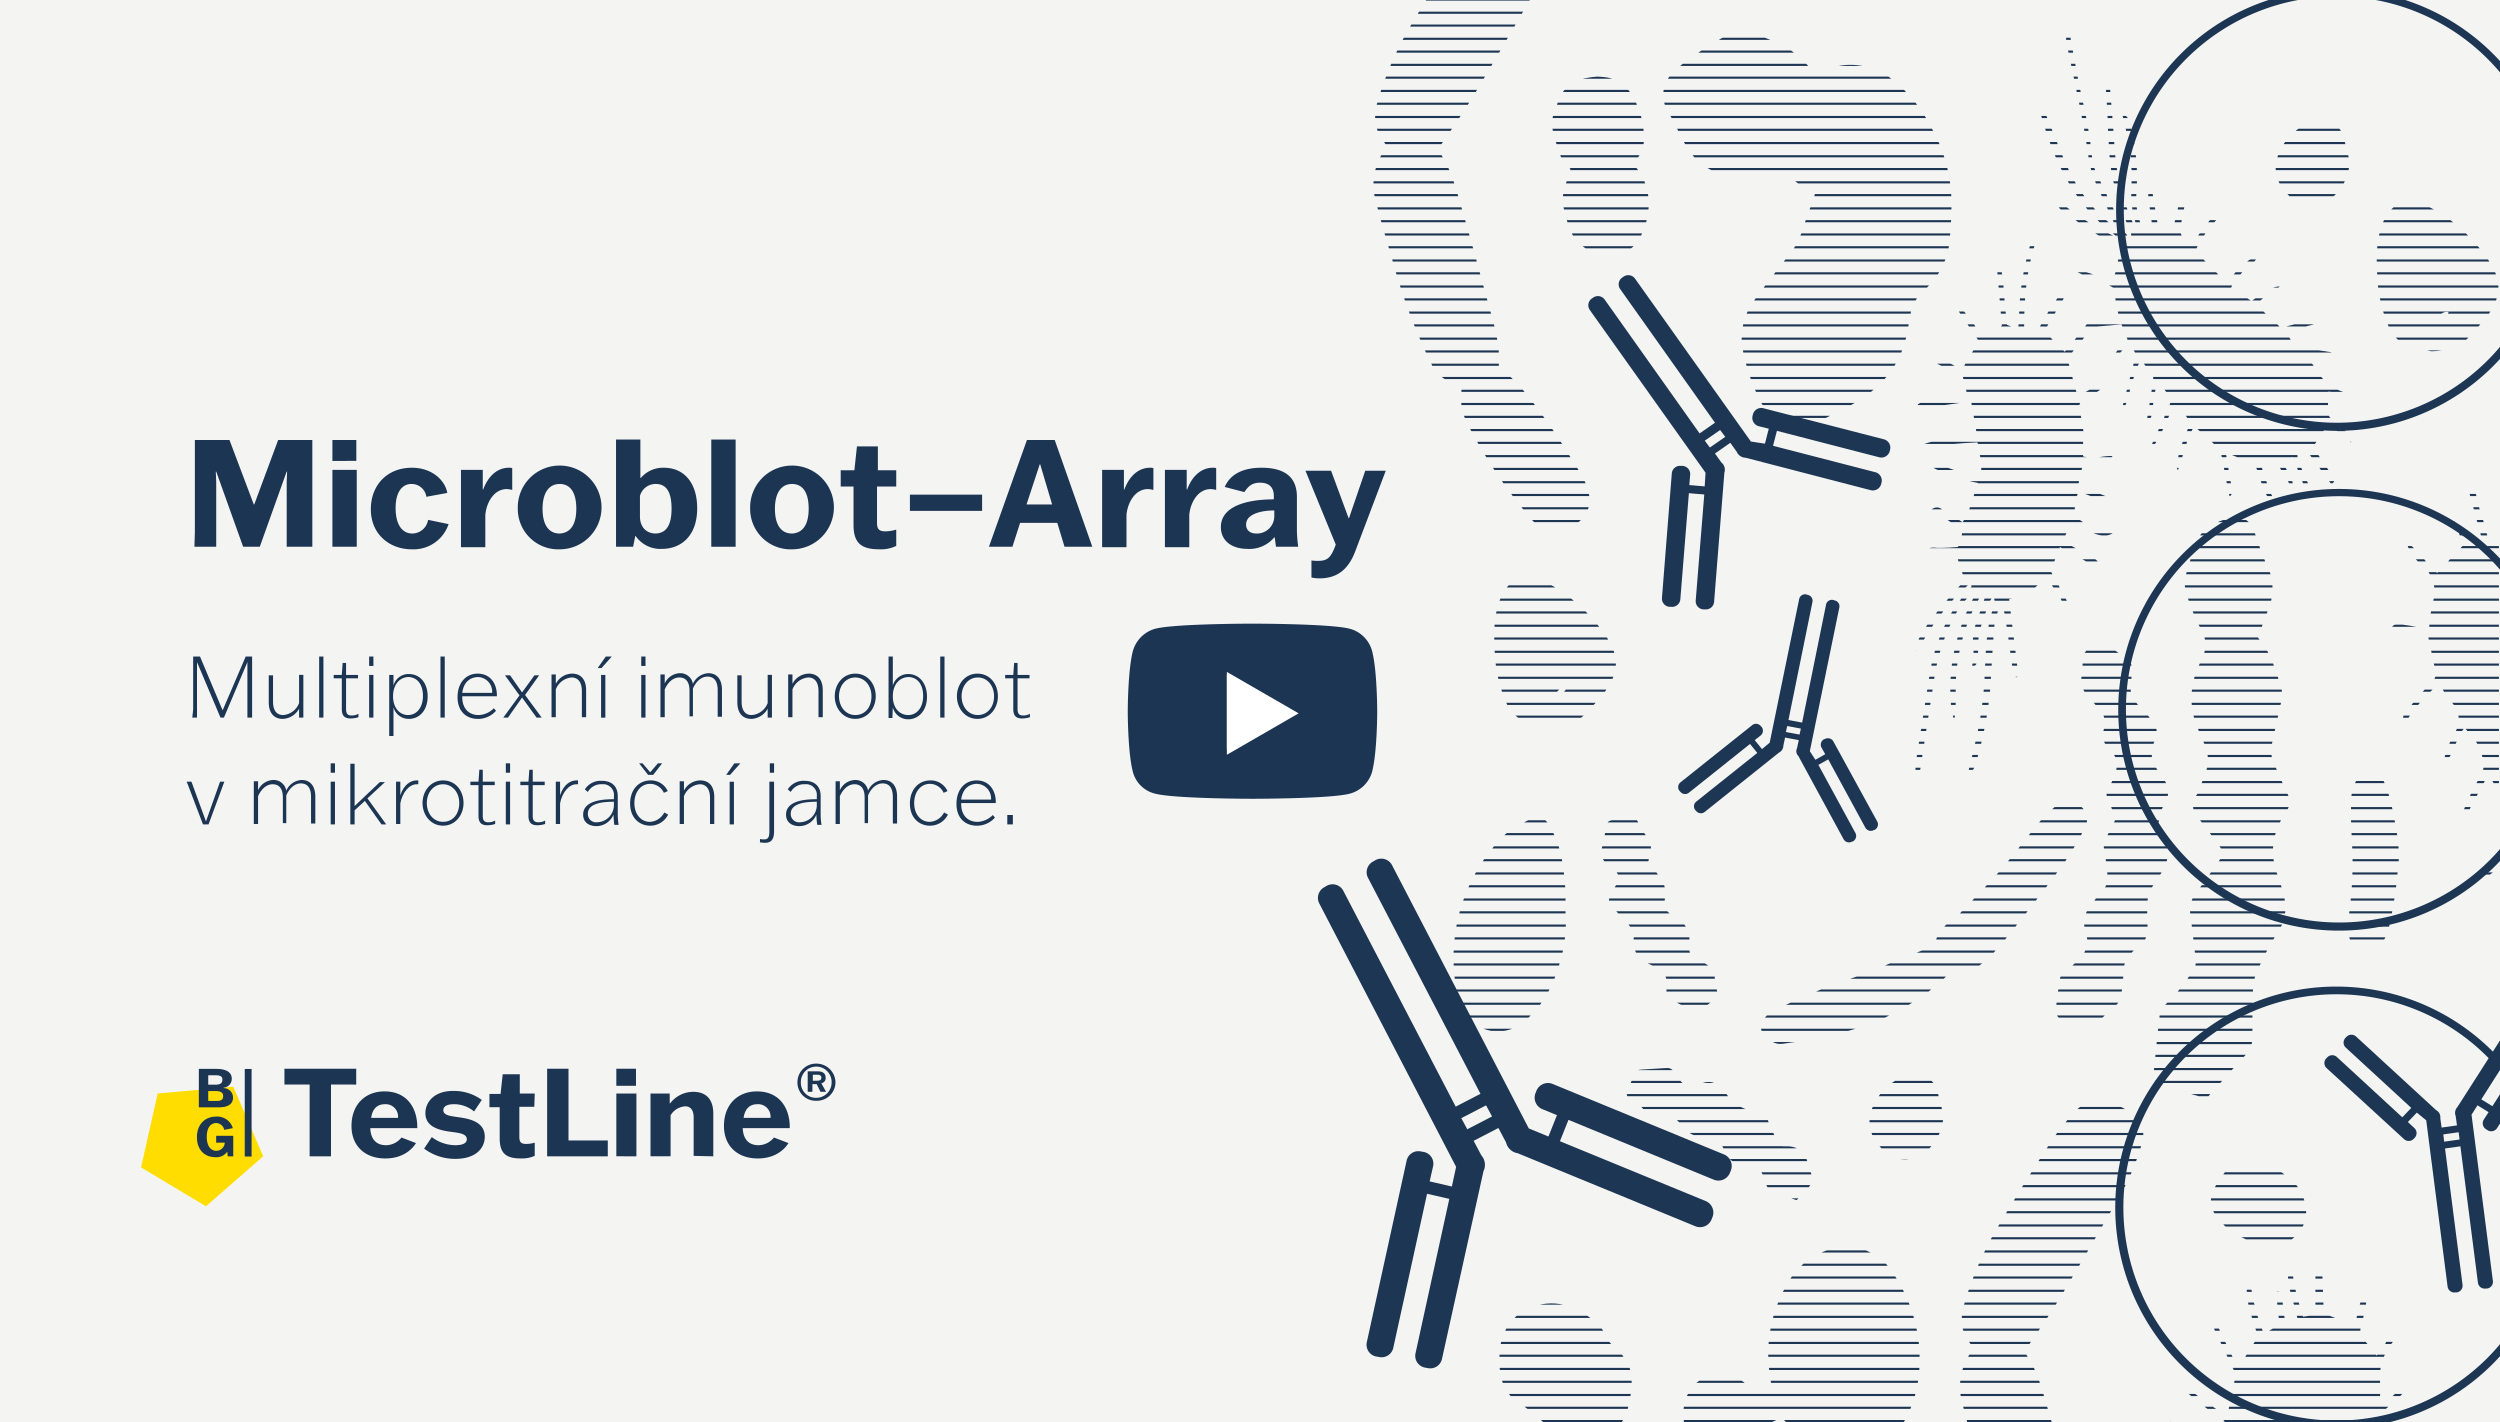 <svg xmlns="http://www.w3.org/2000/svg" xmlns:xlink="http://www.w3.org/1999/xlink" width="580" height="330" viewBox="0 0 580 330">
  <defs>
    <clipPath id="clip-path">
      <rect id="Rectangle_3800" data-name="Rectangle 3800" width="578" height="330" transform="translate(0 0)" fill="none"/>
    </clipPath>
    <clipPath id="clip-path-4">
      <path id="Path_9374" data-name="Path 9374" d="M504.407,353.664h.407c-.181-.056-.365-.111-.548-.163.046.055.092.109.141.163M348.779,337.547c-.2,4.459.2,8.82,4.56,11.693a29.77,29.77,0,0,1,5.251,4.064c.129.123.26.244.392.361h18.1a9.262,9.262,0,0,0,1.426-3.135c.495-1.784.694-3.568.892-4.559.2-4.261-.5-6.243-2.974-8.82-.991-1.09-2.377-1.982-2.874-3.27-1.188-3.072-3.667-4.559-6.243-6.045a12.822,12.822,0,0,0-6.639-1.784c-5.749.1-11.5,3.865-11.893,11.5m189.28-20.117v11.3l-2.875.4c-.594-2.082-1.287-3.964-1.685-5.946-.4-1.883-.693-3.766-.991-5.649l-.594.1c-.892,4.162,1.287,7.928,1.982,11.991l-2.775.595c-.793-2.378-.2-4.856-1.587-6.937l-.595.1c.2,2.577.5,5.054.793,7.631l-3.667,2.081c-.495-1.387-.991-2.676-1.386-3.964s-.595-2.577-1.091-3.766.2-2.775-1.386-4.063c-.5,4.955,1.685,8.919,2.477,12.586l-4.56,7.135c-1.585-3.072-2.973-5.946-4.26-8.722-.3-.693-.5-1.386-1.784-1.485.3.594.4.991.594,1.387,1.388,2.973,2.875,5.946,4.261,8.919a4.147,4.147,0,0,1,.5,2.18c-.5,2.775-1.19,5.649-1.784,8.621-3.965-1.783-7.036-4.756-10.5-7.035a2.592,2.592,0,0,0,.694,1.486c2.377,1.883,4.658,4.063,7.234,5.45a4.741,4.741,0,0,1,2.03,1.847h35.023a3.7,3.7,0,0,1,1.894-2.838,54.154,54.154,0,0,0,4.955-4.559c.3-.3.2-.793.4-1.685-2.577,1.784-4.063,4.162-6.542,5.054a35.214,35.214,0,0,0,.3-4.559,12.7,12.7,0,0,1,2.576-9.712,2.034,2.034,0,0,0,0-2.874c-1.09,2.081-1.784,4.162-3.467,5.649-.992-1.288-1.884-2.477-2.875-3.568a3.1,3.1,0,0,1-.693-3.27c.594-2.18.991-4.361,1.387-6.64.1-.4-.3-.892-.5-1.288l-.5.1-1.883,7.631-7.135-2.676c0-.5-.1-1.09-.1-1.685-.1-2.676-.2-5.351-.3-8.126,0-.694-.1-1.288-1.189-1.288a.745.745,0,0,1-.4.1m-111.587-4.162a16.348,16.348,0,0,0-10.7,7.829,32.089,32.089,0,0,0-4.162,22.3,22.961,22.961,0,0,1,.3,2.973c-2.08.694-3.666.595-5.252-.991a8.508,8.508,0,0,0-5.846-2.676c-3.568-.2-7.333.991-8.82,5.55a10.736,10.736,0,0,0-.411,5.415h20.167c.12-.056.241-.111.361-.163,1.854-.927,2.2-.994,3.241.163h27.171c3.324-5.685,4.221-12.153,3.48-18.892a35.666,35.666,0,0,0-6.044-15.955,12.908,12.908,0,0,0-10.5-5.946,13.5,13.5,0,0,0-2.974.4m90.181-17.144c-.5.694-.892,1.387-1.388,2.081-2.279,3.369-1.685,5.946.4,8.423,3.073,3.667,7.334,5.252,11.2,6.045,6.342.4,10.406-5.054,8.623-10.5a10.233,10.233,0,0,0-3.568-5.252,17.678,17.678,0,0,0-7.334-3.667,14.757,14.757,0,0,0-2.081-.2,6.851,6.851,0,0,0-5.846,3.072m-34.388-14.568a49.2,49.2,0,0,0-5.351,6.64c-4.459,6.838-8.82,13.775-12.981,20.811a78.481,78.481,0,0,0-7.235,16.748c-1.09,3.369-1.09,6.739,1.289,9.613a5.408,5.408,0,0,1,.694,1.288,13.859,13.859,0,0,0-2.577,12.487c.369,1.507.771,3.016,1.192,4.523h19.584q-.861-3.009-1.749-6.009c-1.09-3.668-2.279-7.334-4.658-10.405,2.972-4.36,5.846-8.424,8.422-12.685,4.36-7.234,8.623-14.568,12.884-21.9a58.164,58.164,0,0,0,5.945-13.478c.992-3.468.1-6.144-2.874-7.73a24.647,24.647,0,0,0-3.269-1.586,9.144,9.144,0,0,0-3.568-.694c-.2-.017-.4-.025-.6-.025a6.755,6.755,0,0,0-5.15,2.4m-39.937-8.028a12.218,12.218,0,0,0-6.342,5.65c-2.676,4.559-1.287,8.721,2.379,11.793a6.774,6.774,0,0,0,6.243,1.387c3.667-.892,7.036-5.054,7.135-10.01-.4-1.486-.892-4.062-1.784-6.639a4.065,4.065,0,0,0-2.081-1.982,8.824,8.824,0,0,0-3.27-.793c-.694.2-1.487.4-2.28.594m-54.9-2.08h-.3c-1.585.1-3.17.2-4.855.3-1.883.1-1.982.2-2.578,1.883a23.36,23.36,0,0,1-1.188,2.775,1.709,1.709,0,0,0,.495,2.279c.1,0,.1.1.2.1a13.607,13.607,0,0,1,2.476,1.685,5.472,5.472,0,0,0,5.947,1.882,2.129,2.129,0,0,1,1.487.4c1.09.991,2.081,1.982,3.071,3.072a3.3,3.3,0,0,0,2.874,1.288c3.271-.595,4.956.991,6.045,3.865a4.19,4.19,0,0,0,3.865,2.676c4.261.595,4.261.694,5.65,4.756a3.044,3.044,0,0,0,1.982,1.983c1.685.5,3.369,1.09,5.054,1.684a7.868,7.868,0,0,0,1.287-1.287c2.973-3.072,2.677-2.973,1.487-7.036-.892-2.874-2.379-4.262-5.351-4.163A1.885,1.885,0,0,1,413,288.2c-.594-1.586-1.386-3.073-1.982-4.658a2.738,2.738,0,0,0-2.477-2.081,8.693,8.693,0,0,1-7.035-3.865c-1.983-2.874-4.063-3.865-7.235-1.883-1.585.991-1.883.694-3.071-.793a11.031,11.031,0,0,1-1.883-2.378,1.719,1.719,0,0,0-1.644-1.1,1.943,1.943,0,0,0-.239.015M577.3,225.664a12.7,12.7,0,0,0-1.091,1.982,8.785,8.785,0,0,0,4.415-3.013v-2.459c-1.107,1.156-2.2,2.323-3.324,3.489M356.411,213.474c-2.775,1.387-5.55,2.676-7.632,5.054a40.5,40.5,0,0,0-9.91,19.423,41.187,41.187,0,0,0,.4,17.739,9.338,9.338,0,0,0,11.1,7.035,8.532,8.532,0,0,0,3.469-1.585c4.955-3.766,7.532-9.018,9.116-14.766a32.533,32.533,0,0,0,1.09-11.595,52.066,52.066,0,0,0-1.189-13.577,25.9,25.9,0,0,0-2.577-6.144,3.307,3.307,0,0,0-2.874-1.784.8.8,0,0,0-.256-.039,1.37,1.37,0,0,0-.734.237m21.6-.4a17.919,17.919,0,0,1-3.071.892,1.651,1.651,0,0,0-1.586,1.685,17.345,17.345,0,0,1-.6,3.865c-.693,2.081-.594,3.766,1.586,4.855.2.1.3.3.5.5,2.081,2.179,2.081,2.179.495,4.954-1.685,2.974-1.685,3.073.794,5.551.3.3.694.693.99.991,1.19,1.485,2.974,2.775,2.775,4.955-.3,3.468,1.487,5.252,4.36,6.341,2.478.992,3.766,2.676,3.271,5.451a1.969,1.969,0,0,0,.1,1.09,4.373,4.373,0,0,0,1.188,1.486,38.458,38.458,0,0,0,4.559,2.181,2.787,2.787,0,0,0,2.181-.1c1.386-.892,2.676-1.883,3.963-2.874-.3-1.586-.693-2.775-.793-4.063a3.931,3.931,0,0,0-2.973-3.865c-2.08-.595-3.27-1.982-2.972-4.261.4-3.369-1.289-5.351-3.965-6.74-1.586-.891-1.982-1.981-1.685-3.765a6.133,6.133,0,0,0-.4-3.766,32.365,32.365,0,0,0-3.469-4.757c.1-.4.2-1.091.4-1.685a4.529,4.529,0,0,0-.893-4.459,14.968,14.968,0,0,1-1.883-3.171c-.495-.892-.792-1.288-1.386-1.288a3.39,3.39,0,0,0-.816-.114,1.989,1.989,0,0,0-.672.114m99.892-2.477a36.586,36.586,0,0,0-3.963,3.865c-3.073,3.766-5.947,7.631-9.117,11.3-3.171,3.568-6.542,6.937-9.811,10.405a5.49,5.49,0,0,1-.892.694,10.137,10.137,0,0,0-4.261,5.252,1.962,1.962,0,0,1-1.388,1.387c-3.269,1.288-6.54,2.676-9.811,3.964a68.809,68.809,0,0,1-7.036,2.775c-6.54,1.982-12.685,4.856-18.829,7.631a8.306,8.306,0,0,0-2.377,1.784,2.681,2.681,0,0,0-.5,3.766l.3.3c1.19,1.388,2.478,2.379,4.36,2.082,2.478-.4,5.055-.595,7.533-1.19,5.45-1.188,10.8-2.377,15.855-4.756,1.487-.694,2.974-1.587,4.459-2.379a44.409,44.409,0,0,0,10.9-8.224c4.062.5,7.135-1.387,9.712-4.162s4.856-5.748,7.234-8.721c3.269-4.162,6.541-8.423,9.612-12.685a66.984,66.984,0,0,0,4.758-8.127,3.874,3.874,0,0,0-1.19-4.954,4.779,4.779,0,0,0-2.973-1.09,5.519,5.519,0,0,0-2.577,1.09m69.271-5.153a8.777,8.777,0,0,0-.793,3.27c-.1,2.378-.1,4.757,0,7.234.1,2.577.3,5.153.3,7.631a86.724,86.724,0,0,1-.991,13.378,13.4,13.4,0,0,0,.2,3.964,3.344,3.344,0,0,0,2.28,2.676,5.338,5.338,0,0,0,6.639-3.667c0-.1,0-.1.1-.2a97.873,97.873,0,0,0,1.883-10.5c.2-1.883.4-3.865.594-5.748.2-4.162-.693-8.225-1.485-12.189a31.618,31.618,0,0,0-1.784-5.946,3.218,3.218,0,0,0-3.172-2.081l-.2-.1a3.826,3.826,0,0,0-3.568,2.279M486.13,173.637a3.745,3.745,0,0,0-2.08,3.667,22.879,22.879,0,0,1-.3,3.667,4.757,4.757,0,0,0,1.287,3.865c.991,1.09,1.883,2.279,2.874,3.369a4.5,4.5,0,0,1,1.091,4.559,4.32,4.32,0,0,0,1.189,4.658c2.676,2.378,1.883,5.054.595,7.73a9.018,9.018,0,0,1-.595.991,2.4,2.4,0,0,0-.3,2.775c.693,1.586,1.189,3.171,1.784,4.855-.694,1.289-1.289,2.676-2.082,4.064a4.234,4.234,0,0,0-.494,3.27,51.473,51.473,0,0,1,.693,5.45,4.107,4.107,0,0,1-1.189,3.766,32.055,32.055,0,0,0-2.278,2.874,6.754,6.754,0,0,0-1.586,6.838c1.089,2.973-.2,5.054-2.28,6.937a19.089,19.089,0,0,1-2.179,1.784,3.1,3.1,0,0,0-1.586,2.476c-.3,1.983-.6,3.965-.794,5.947-.2,1.883.1,2.577,1.883,3.27a26.338,26.338,0,0,0,5.351,1.288,3.047,3.047,0,0,0,1.883-.595c1.784-1.487,3.468-3.072,5.153-4.658a2.807,2.807,0,0,0,.695-1.686,18.027,18.027,0,0,0,.595-4.558,6.966,6.966,0,0,1,3.269-6.64c2.082-1.289,2.477-3.27,2.379-5.55-.2-6.442-.4-6.64,3.071-11.694,1.983-2.973,2.082-5.451.595-8.226a6.915,6.915,0,0,1,.1-7.531c1.388-2.279,1.487-4.559-.495-6.739-.4-.4-.5-.991-.793-1.387a6.145,6.145,0,0,1-.793-6.937c1.09-2.081.2-3.667-1.09-5.252-.5-.695-1.19-1.189-1.784-1.883-1.784-1.982-3.369-3.964-2.577-6.937a21.579,21.579,0,0,0,.1-2.577,2.8,2.8,0,0,0-1.289-2.578c-1.287-.892-2.577-1.684-3.865-2.576a3.2,3.2,0,0,0-2.08-.793,1.461,1.461,0,0,0-.24-.019,3.427,3.427,0,0,0-1.842.713m-124.368,11.2c.5-1.288,1.287-1.486,2.577-1.586a2.464,2.464,0,0,1-2.342,1.6c-.078,0-.157,0-.235-.011m-9.614-26.36c-2.08,1.288-2.972,3.27-3.667,5.45-1.188,3.766-.99,7.631-.793,11.595a32.406,32.406,0,0,0,2.578,11,8.064,8.064,0,0,0,4.459,4.559,55.991,55.991,0,0,0,5.549,1.288c3.468-.1,6.442-.892,8.82-3.468,1.289-1.387,2.478-2.775,3.667-4.162,3.767-4.757,3.965-8.622.793-13.378a39.213,39.213,0,0,0-10.008-10.207,19.8,19.8,0,0,0-7.333-3.369,4.832,4.832,0,0,0-1.19-.1,3.119,3.119,0,0,0-.35-.019,4.73,4.73,0,0,0-2.524.812m158.658-9.712a67.382,67.382,0,0,0-2.972,8.919,7.734,7.734,0,0,0,.3,3.667c.5,1.784,1.189,3.468,1.883,5.252.892,2.18,2.577,4.359,2.577,6.64s-1.685,4.559-2.378,6.838a17.52,17.52,0,0,0,.595,12.685c3.271,7.333,2.973,7.532-.1,14.865,0,.1-.1.2-.1.3-1.587,2.18-1.09,4.162.694,6.045.494.595.991,1.189,1.486,1.883,1.388,1.883,2.676,3.766,4.163,5.748-2.28,3.171-4.262,6.144-6.441,9.018a6.418,6.418,0,0,0-1.487,5.153c.5,3.468.794,7.036,1.289,10.5a3.327,3.327,0,0,1-.595,2.378,38.409,38.409,0,0,1-6.938,8.523,2.733,2.733,0,0,0-.793,1.487c-.594,4.757-.99,9.514-1.485,14.27a2.239,2.239,0,0,0,1.783,2.577h.1c3.368.991,6.738,1.982,10.4,2.973,3.073-3.369,5.947-6.739,8.919-9.91a5.284,5.284,0,0,0,1.685-3.568c.1-2.775,0-5.45.1-8.225.1-2.18-.1-4.658.6-6.64a58.487,58.487,0,0,1,5.252-10.207c2.278-3.468,2.08-6.739.892-10.306-.2-.694-.4-1.486-.695-2.279-2.278-5.45-1.586-10.6,1.784-15.459a3.744,3.744,0,0,0,.2-4.162c-1.188-2.577-2.377-5.153-3.368-7.829a5.485,5.485,0,0,1-.3-3.072c.6-3.072,1.388-6.144,1.982-9.216a9.644,9.644,0,0,0,.4-4.063c-1.388-4.261-2.477-8.622-5.55-11.991.892-2.477,1.883-4.955,2.775-7.432a12.028,12.028,0,0,0-.793-9.613c-.892-1.883-1.487-3.865-2.181-5.748a22.356,22.356,0,0,0-1.287-3.27,4.428,4.428,0,0,0-1.982-1.586,4.37,4.37,0,0,0-1.586-.2c-3.37.2-7.731,2.378-8.821,5.054m62.432-12.686,3.667,13.478-2.873.595c-.695-1.288-1.189-2.279-1.685-3.369-.794-1.486-.794-1.486-2.379-2.279l2.577,5.45-6.243,6.64c-2.577-2.081-4.161-5.252-7.135-7.136a9.805,9.805,0,0,0,3.469,5.154,8.055,8.055,0,0,1,2.577,9.018,40.889,40.889,0,0,0-.793,5.946c-8.027-1.387-8.027-1.387-8.82-.1l8.523,1.486c.694,2.973,1.089,5.45,1.685,7.928a2.746,2.746,0,0,1-.793,3.072,66.893,66.893,0,0,0-5.549,6.342c-.595.793-1.685,1.685-.793,3.369a39.457,39.457,0,0,1,8.225-9.514,15.888,15.888,0,0,0,2.279,3.865c2.775,2.874,2.676,5.649.594,8.82a20.572,20.572,0,0,0-1.784,4.657l.793.4c1.587-2.28,2.081-5.252,3.865-7.432,1.19,1.486,2.577,2.676,3.172,4.261.892,2.18,2.08,4.459.5,7.036a57.42,57.42,0,0,0-3.866,7.829,11.637,11.637,0,0,0-.4,1.784l.594.2,5.551-10.306c.831,1.457,1.64,2.864,2.432,4.24V149.161l-2.432-.2c-.595-2.18-1.091-4.459-1.883-6.64s-.694-4.658-2.378-6.441ZM566.4,97.628a2.3,2.3,0,0,1,2.577-1.586,2.458,2.458,0,0,1-2.341,1.6c-.078,0-.157,0-.236-.01m-9.513-26.36c-2.082,1.288-2.974,3.27-3.667,5.45-1.19,3.766-.991,7.631-.793,11.595a32.425,32.425,0,0,0,2.577,11,8.06,8.06,0,0,0,4.459,4.559,56.36,56.36,0,0,0,5.549,1.288c3.469-.1,6.44-.892,8.82-3.468,1.287-1.387,2.477-2.775,3.667-4.162,3.766-4.757,3.963-8.622.793-13.378a39.2,39.2,0,0,0-10.009-10.207,19.825,19.825,0,0,0-7.334-3.369,4.817,4.817,0,0,0-1.188-.1,3.7,3.7,0,0,0-.378-.019,4.511,4.511,0,0,0-2.5.812M536.573,52.24a12.205,12.205,0,0,0-6.342,5.649c-2.676,4.559-1.289,8.721,2.378,11.793a6.774,6.774,0,0,0,6.243,1.387c3.667-.892,7.035-5.054,7.135-10.009-.4-1.486-.892-4.063-1.785-6.64a4.061,4.061,0,0,0-2.081-1.982,8.805,8.805,0,0,0-3.269-.793c-.694.2-1.487.3-2.279.595m-167.479-10.5a8.079,8.079,0,0,0-6.837,5.748,16.046,16.046,0,0,1-.694,1.982,7.147,7.147,0,0,0-.3,4.955c.892,2.973,1.19,6.243,3.965,8.423-.5,1.486-.793,2.676-1.19,3.865a9.4,9.4,0,0,0-.2,5.946c.2.595.3,1.189.5,1.784,1.089,5.748,5.846,9.216,11.891,8.125a6.923,6.923,0,0,0,4.857-3.269c2.874-5.054,3.368-11.5-.3-16.351a1.835,1.835,0,0,1-.1-2.477,7.439,7.439,0,0,0,1.587-4.955A19.184,19.184,0,0,0,379.1,45.105a8.144,8.144,0,0,0-6.144-3.569c-.495,0-.891-.1-1.386-.1a15.227,15.227,0,0,0-2.478.3m31.216-9.216a81.388,81.388,0,0,0-10.305,6.937c-3.568,2.972-4.36,7.135-1.586,11.1A35.856,35.856,0,0,1,390.4,54.42c1.486,2.874,2.873,5.649,5.549,7.532a17.529,17.529,0,0,0,12.486,2.973c1.883-.2,3.667-.595,5.55-.694.694-.1,1.884-.2,2.181.3,1.486,1.883,3.568,2.577,5.946,3.667-.3.793-.5,1.486-.694,2.081-.892,2.577-1.883,5.054-2.676,7.631a17.925,17.925,0,0,1-2.973,5.153c-.2.2-.4.5-.595.694-2.379,3.072-4.757,6.045-7.036,9.216a14.941,14.941,0,0,0-3.072,11.1,43.469,43.469,0,0,0,4.459,13.081,14.192,14.192,0,0,0,5.846,5.748,6.46,6.46,0,0,0,3.37.3,11.676,11.676,0,0,0,2.378-.892c2.676-1.288,5.251-2.676,7.828-3.964,7.731-3.865,13.18-9.514,14.569-18.432.2-1.288.495-2.577.693-3.865a9.69,9.69,0,0,1,3.172-5.153,17.259,17.259,0,0,0,5.648-10.108,81.671,81.671,0,0,0,.6-9.91,35.833,35.833,0,0,0-4.856-17.937,32.464,32.464,0,0,0-8.721-10.7,15.458,15.458,0,0,0-13.973-2.973c-1.487.4-2.973.793-4.459,1.09a36.73,36.73,0,0,0-2.677-2.874c-2.873-2.874-6.54-4.36-10.206-5.649a12.067,12.067,0,0,0-3.767-.694,11.648,11.648,0,0,0-4.658,1.387m80.073,1.486c.99,4.757,1.981,9.414,2.972,14.171.695,3.766,1.487,7.63,1.983,11.4a23.94,23.94,0,0,0,1.982,7.036c1.486,3.27,2.972,6.441,4.459,9.712-2.874-1.387-7.928-6.937-10.7-12.685-2.378-5.054-4.261-10.405-6.441-15.559-.892.2-.694.892-.5,1.387,3.071,11.1,7.631,21.306,17.143,28.541a5.62,5.62,0,0,1,.794.694c-5.055-1.982-9.315-5.252-13.775-8.423a1.749,1.749,0,0,0,.892,2.081c4.062,3.072,8.225,6.144,12.981,8.126.3.1.5.3.794.4l-1.785,8.027c-3.071-.893-6.045-2.378-9.314-2.676,2.973,1.883,6.441,2.477,9.314,4.162.4,2.279.794,4.459,1.289,6.838a15.018,15.018,0,0,1-5.551.694,3.283,3.283,0,0,0,.1-1.387,8.51,8.51,0,0,0-1.287,1.387h-.794a1.406,1.406,0,0,0,.1.892c-.594.793-1.089,1.585-1.685,2.279-1.188,1.387-2.377,2.775-3.468,4.162l-4.756-4.758,5.549-9.314c-.594-.793-1.188-.2-1.585.4-1.19,1.587-2.279,3.271-3.369,4.956-.793,1.189-1.388,2.577-2.082,3.864l-3.17-.693c0-7.235.595-14.171,3.071-21.009-1.486.694-1.784,2.081-2.08,3.369a60.973,60.973,0,0,0-2.18,15.261c0,.793-.1,1.586-.2,2.676l-2.577-.991c-.3-2.477-.495-4.757-.693-7.036s-.1-4.658-1.091-6.739l-.594.1c.4,4.658.793,9.315,1.189,13.874l-4.262,2.577c-2.08-2.28-3.368-5.153-5.945-7.234-.2.4-.3.495-.3.595,1.784,2.577,3.468,5.153,5.153,7.631l-3.864,6.54c-.4-.2-.892-.4-1.487-.693-1.486-.694-2.873-1.486-4.36-2.081-.892-.3-1.882-.695-2.477.3l8.424,3.964,1.09,4.459c-.892.2-1.686.4-2.478.595-2.477.4-5.053.694-7.531.991a4.7,4.7,0,0,0-1.487.594l.2.5c4.064.2,8.127-.694,12.189-1.189.5,2.775.892,5.351,1.388,8.027-4.261.5-8.524.5-12.686,1.982a1.886,1.886,0,0,0,1.289.495c1.883-.2,3.667-.495,5.549-.594,1.982-.2,3.965-.3,5.947-.4.3,2.776,1.486,5.154.495,7.929a13.609,13.609,0,0,1-2.775-.5c-2.278-.694-4.558-1.486-6.738-2.279a2.344,2.344,0,0,0-2.676,0,38.227,38.227,0,0,0,11.793,4.261c-1.189,3.17-1.685,6.342-3.568,9.117-1.289-.793-2.379-1.586-3.468-2.18-1.09-.5-1.982-1.983-3.766-.793.991.595,1.784,1.09,2.477,1.586.792.595,1.684,1.09,2.477,1.684,2.478,1.785,2.577,1.091,1.586,4.659-.1.3-.3.5-.4.793-1.289.1-2.477.2-3.767.2h-1.09a4.176,4.176,0,0,0-2.873.5,8.228,8.228,0,0,0,4.855.892,6.976,6.976,0,0,1,2.477.1l1.982,6.046c-7.729,8.324-11.694,13.775-11.3,16.45.693-.991,1.188-1.685,1.685-2.477a60.3,60.3,0,0,1,8.027-10.7c.793-.793,1.585-1.486,2.377-2.181.2-.1.694.1.892.2a46.882,46.882,0,0,0-4.36,5.55,41.271,41.271,0,0,0-5.55,15.558c-.99,6.343-1.981,12.586-2.972,18.929-.2,1.288-.2,2.676-.4,4.459,1.486-1.09,1.289-2.279,1.486-3.27,1.09-6.838,2.081-13.676,3.172-20.514a43.418,43.418,0,0,1,4.954-14.369,12.665,12.665,0,0,1,4.956-5.252,47.223,47.223,0,0,0-5.45,14.27c-1.19,4.855-1.091,13.774,0,15.459a3.165,3.165,0,0,0,.3-1.387c.1-1.486.1-2.973.1-4.36a43.88,43.88,0,0,1,4.856-21.207,14.248,14.248,0,0,1,1.785-2.477l.4.3c-.1.5-.3.991-.4,1.387-.793,2.378-1.586,4.657-2.378,6.937a10.761,10.761,0,0,0-.1,4.36,35.4,35.4,0,0,1-.4,4.559c.5-.4.991-.595.991-.793.3-1.387.4-2.874.595-4.261a13.116,13.116,0,0,1,0-2.775c.695-2.477,1.587-4.955,2.478-7.432a3.068,3.068,0,0,1,.892-1.09,1.786,1.786,0,0,1,.2,1.586,60.073,60.073,0,0,0-1.486,6.045c-.4,3.369-.594,6.739-.693,10.107a84.327,84.327,0,0,1-2.477,17.145c-.4,1.883-.892,3.766-1.388,5.748,1.289-.1,1.388-1.09,1.685-1.784a84.758,84.758,0,0,0,3.468-17.838c.3-4.658.5-9.216.892-13.874a13.984,13.984,0,0,1,1.883-5.946c.6,2.775.991,5.55,1.388,8.225s.693,5.351,1.09,8.027a7.247,7.247,0,0,0,.694,1.189l.594-.2c-.693-5.946-1.486-11.793-2.179-17.937,3.468-.6,6.144-2.676,8.721-4.955.892,1.288,1.586,2.378,2.477,3.468s.892,2.577,2.278,3.27c.2-.4.4-.595.3-.694-1.287-2.477-2.676-4.955-4.161-7.631l2.179-5.55,9.614,5.252.4-.5c-2.179-3.27-6.342-3.865-9.314-6.342l2.08-4.261c5.65,3.568,8.325,4.063,10.406,1.883a2.747,2.747,0,0,0-.892-.1c-3.072.793-5.55-.694-7.928-2.379a2.235,2.235,0,0,1-.991-1.486c.1-1.685.1-3.369.991-4.856,2.774.694,5.153,2.378,8.523,2.676-1.388-1.685-2.974-1.883-4.261-2.477-1.388-.595-2.775-1.288-4.36-1.982l1.089-4.856c5.65-.2,5.749-.3,6.839-1.685a12.177,12.177,0,0,0-2.676.2,9.836,9.836,0,0,1-4.163-.1v-4.063c2.379-.5,4.956.3,7.036-1.387a25.9,25.9,0,0,0-2.774,0,9.787,9.787,0,0,1-4.163-.3c-.3-1.784-.495-3.369-.892-4.955a2.012,2.012,0,0,1,1.091-2.577h.1c1.189-.694,2.377-1.387,3.568-2.18a2.951,2.951,0,0,0,.693-1.09l-.4-.4-5.55,2.973-2.379-8.82c.794-.991,1.686-1.982,2.478-2.973s1.685-2.081,2.378-3.072a14.7,14.7,0,0,0,.892-1.288c1.485,0,2.973-.2,4.459-.3.693-.1,1.486-.1,2.377-.2l1.388,3.468c-1.388,1.883-3.468,3.171-4.064,5.55l4.559-4.757,1.487,2.676c-1.09,4.162-2.081,8.027-3.072,11.892a1.6,1.6,0,0,0,.3.892c1.386-3.766,1.981-7.73,3.864-11.595.991,1.386,1.982,2.477,2.775,3.766a2.737,2.737,0,0,1,0,1.784c-.4,2.676-.793,5.45-1.287,8.126a2.334,2.334,0,0,0,.2,1.189c.991-1.387.991-2.973,1.189-4.56.3-1.585.5-3.17.793-5.152a12.132,12.132,0,0,1,3.073,3.667,2.488,2.488,0,0,1-.1,1.883c-1.19,2.775-2.477,5.55-3.767,8.324a6.4,6.4,0,0,0-.594,2.081c2.477-3.171,3.667-7.036,5.549-10.6.694.595,1.287,1.189,1.882,1.685,1.388,1.387,1.982,2.676.892,4.658a38.022,38.022,0,0,0-2.278,7.432,1.716,1.716,0,0,0,.3,1.387c1.287-3.369,1.883-6.937,3.766-10.207,1.981,1.784,3.864,3.369,5.549,5.054a3.661,3.661,0,0,1,.793,1.784c.6,2.775,1.09,5.55,1.587,8.324a10.533,10.533,0,0,1,.3,1.189c.793-.694.6-1.288.5-1.982-.5-2.676-.892-5.253-1.388-8.225l6.74,2.676c1.287,2.973,1.784,6.838,4.657,10.009.4-1.784-.793-2.477-1.089-3.568s-.793-2.081-1.189-3.171a28.966,28.966,0,0,1-.992-3.468l3.568-.4,3.369,5.65.5-.2c-.1-2.081-1.784-3.568-2.379-5.55l2.28-.991c1.585,3.072,1.982,6.838,4.658,9.216l.4-.2c-.693-1.486-1.485-2.874-2.179-4.36-.695-1.586-1.189-3.171-1.784-4.955l2.179-1.189,5.749,7.829c.991-.595.694-1.09.4-1.685-1.287-1.883-2.577-3.865-3.864-5.748-.3-.4-.6-.892-.793-1.189l3.568-5.45,5.153,4.359.4-.2a4.221,4.221,0,0,0-.3-1.189,51.743,51.743,0,0,0-4.262-3.865,2.539,2.539,0,0,1-1.188-2.577,25.272,25.272,0,0,0,.2-3.964c1.882.1,3.369,1.288,5.252,2.18a1.718,1.718,0,0,0-1.488-1.982,10.7,10.7,0,0,1-6.639-5.45,37.279,37.279,0,0,0-2.477-3.072,10.291,10.291,0,0,1,4.261,0,26.181,26.181,0,0,0,2.874.2c-.6-.5-.892-.892-1.189-.991a56.839,56.839,0,0,0-5.749-.694,3.4,3.4,0,0,1-3.17-1.586,20.854,20.854,0,0,0-1.784-2.477l6.738-1.685c-.892-.991-.892-.991-7.63.793l-5.749-5.351c1.388-1.883,3.866-2.477,5.45-4.261-2.676.1-4.36,2.081-6.54,3.369l-4.757-2.973c.594-1.784,1.883-2.775,2.973-4.063.99-1.189,2.676-1.784,3.27-3.369-3.172.991-5.054,3.568-7.234,6.243l-7.334-7.432a45.95,45.95,0,0,1,2.577-4.36,49.14,49.14,0,0,1,3.172-3.766c-1.883.1-1.883.1-6.542,6.64a.754.754,0,0,1-.495-.2c-2.28-1.982-2.28-1.982-1.883-5.054.2-1.387.594-2.775.793-4.162,0-.4.1-.793.1-1.189-1.883.595-1.586,2.279-1.982,3.468a20.542,20.542,0,0,0-.793,4.162l-3.468-.793L500.2,68c-1.089.3-.991,1.09-.892,1.784.2,1.586.5,3.27.695,4.856.1.595.1,1.189.2,1.883l-2.179.3a16.737,16.737,0,0,1-1.486-8.524,49.266,49.266,0,0,0-1.288-15.26c-.3-1.09-.4-2.378-2.082-2.973.2.595.3.892.4,1.287.594,2.974,1.386,5.947,1.685,8.919a68.531,68.531,0,0,1,.1,7.83,20.581,20.581,0,0,0,1.287,8.126c.1.2,0,.4,0,.99-.4-.693-.594-1.089-.793-1.485a50.811,50.811,0,0,1-4.36-17.441c-.3-4.757-.693-9.514-1.09-14.27a1.375,1.375,0,0,0-.494-.991c-.793,1.685-.3,3.369-.2,5.054s.2,3.369.2,5.153l.3,5.351a48.612,48.612,0,0,0,.595,5.351,43.514,43.514,0,0,0,1.288,5.153c.5,1.685,1.188,3.27,1.586,4.856.494,1.586,1.883,2.874,1.586,4.658l-.5.2c-.4-.595-.793-1.09-1.188-1.784-2.181-4.559-4.459-9.117-6.542-13.676a11.332,11.332,0,0,1-.792-3.27A107.054,107.054,0,0,0,483.654,45.3c-.991-4.757-1.784-9.514-2.676-14.27,0-.1-.2-.2-.5-.4a6.566,6.566,0,0,0-.1,3.369M331.733,23.664q-2.007,3.275-3.962,6.576a78.43,78.43,0,0,0-7.234,16.748c-.991,3.27-.991,6.541,1.386,9.514a5.306,5.306,0,0,1,.695,1.288,13.869,13.869,0,0,0-2.578,12.486c1.09,4.459,2.478,8.919,3.766,13.378a139.08,139.08,0,0,0,9.018,24.18,8.413,8.413,0,0,0,6.244,4.955c.4.1.693.2,1.09.3a12.726,12.726,0,0,0,1.287,9.117,111.841,111.841,0,0,0,14.965,22.2,7.917,7.917,0,0,0,2.775,1.982c2.279,1.09,4.36.2,6.44-.793a6.349,6.349,0,0,0,3.568-8.324v-.1a14.277,14.277,0,0,0-1.784-3.964c-2.676-4.261-5.252-8.523-8.224-12.586-3.171-4.261-6.244-8.82-10.6-11.595.1-1.387,0-2.676,0-4.063a41.572,41.572,0,0,0-1.089-5.946c-2.775-10.108-5.45-20.216-8.423-30.225-1.091-3.667-2.279-7.333-4.659-10.405,2.974-4.36,5.848-8.423,8.424-12.685,4.36-7.234,8.621-14.568,12.882-21.9.028-.045.055-.089.081-.135Z" transform="translate(-319.529 -23.664)" fill="none"/>
    </clipPath>
  </defs>
  <g id="Group_3460" data-name="Group 3460" transform="translate(726 4690)">
    <rect id="Rectangle_3916" data-name="Rectangle 3916" width="580" height="330" transform="translate(-726 -4690)" fill="#f4f4f3"/>
    <g id="Group_3459" data-name="Group 3459" transform="translate(-724 -4713.664)">
      <path id="Path_9319" data-name="Path 9319" d="M43.6,148.169v-21.5h8.027l5.649,14.964h.1l5.55-14.964h7.928V151.44H64.906V136.377L65,134h-.1L58.662,151.44H54.8L48.554,134h-.1l.1,2.378V151.44H43.5Z" transform="translate(-0.392 -0.928)" fill="#1c3553"/>
      <path id="Path_9320" data-name="Path 9320" d="M75.8,151.44V133.6h5.649V151.44Zm0-20.018v-4.757h5.55v4.856H75.8Z" transform="translate(-0.683 -0.928)" fill="#1c3553"/>
      <g id="Group_3450" data-name="Group 3450" transform="translate(0 23.664)">
        <g id="Group_3449" data-name="Group 3449" clip-path="url(#clip-path)">
          <path id="Path_9321" data-name="Path 9321" d="M102.836,146.246a8.578,8.578,0,0,1-8.523,5.847c-5.054,0-9.514-3.369-9.514-9.315,0-5.55,3.766-9.613,9.514-9.613,4.757,0,7.73,2.973,8.225,5.847l-4.856.892a3.458,3.458,0,0,0-3.468-2.973c-2.081,0-3.667,1.784-3.667,5.55,0,4.261,1.784,5.946,3.865,5.946a3.748,3.748,0,0,0,3.667-3.171Z" transform="translate(-0.764 -24.65)" fill="#1c3553"/>
          <path id="Path_9322" data-name="Path 9322" d="M105.9,148.228V133.66h5.054v4.559h.1c1.288-3.468,3.568-5.054,5.946-5.054a1.932,1.932,0,0,1,.793.1v5.054a5.8,5.8,0,0,0-1.288-.2c-2.874,0-4.658,2.973-4.955,5.946V151.6H105.9Z" transform="translate(-0.954 -24.65)" fill="#1c3553"/>
          <path id="Path_9323" data-name="Path 9323" d="M119.2,142.679a9.716,9.716,0,1,1,9.712,9.414,9.378,9.378,0,0,1-9.712-9.414m13.577,0c0-4.063-1.586-5.748-3.865-5.748s-3.964,1.784-3.964,5.748,1.586,5.748,3.964,5.748c2.279-.1,3.865-1.784,3.865-5.748" transform="translate(-1.074 -24.65)" fill="#1c3553"/>
          <path id="Path_9324" data-name="Path 9324" d="M142.2,151.439V126.565h5.649v8.919h.1a6.751,6.751,0,0,1,5.351-2.378c4.658,0,7.73,3.468,7.73,9.414,0,6.342-3.667,9.414-8.225,9.414a6.978,6.978,0,0,1-6.045-2.973h-.1l-.5,2.477Zm12.883-8.82c0-3.568-.991-5.748-3.667-5.748a3.769,3.769,0,0,0-3.667,2.775V144.4c0,2.477,1.486,3.964,3.667,3.964,2.775-.1,3.667-2.477,3.667-5.748" transform="translate(-1.281 -24.591)" fill="#1c3553"/>
          <path id="Path_9325" data-name="Path 9325" d="M170.149,148.168v3.27H164.5V126.565h5.649v21.6Z" transform="translate(-1.482 -24.591)" fill="#1c3553"/>
          <path id="Path_9326" data-name="Path 9326" d="M173.6,142.679a9.716,9.716,0,1,1,9.712,9.414,9.378,9.378,0,0,1-9.712-9.414m13.577,0c0-4.063-1.586-5.748-3.865-5.748s-3.964,1.784-3.964,5.748,1.586,5.748,3.964,5.748c2.279-.1,3.865-1.784,3.865-5.748" transform="translate(-1.564 -24.65)" fill="#1c3553"/>
          <path id="Path_9327" data-name="Path 9327" d="M207.485,137.48h-4.261V145.9c0,1.387.4,1.982,1.982,1.982a9.962,9.962,0,0,0,2.477-.4v3.766a7.931,7.931,0,0,1-3.964.793c-4.063,0-5.946-1.387-5.946-5.649V137.48H194.8v-3.766h3.171l.595-5.55h4.856v5.55h4.261v3.766Z" transform="translate(-1.755 -24.605)" fill="#1c3553"/>
          <rect id="Rectangle_3799" data-name="Rectangle 3799" width="16.748" height="3.766" transform="translate(209.099 114.758)" fill="#1c3553"/>
          <path id="Path_9328" data-name="Path 9328" d="M234.95,151.44H229.5l8.82-24.775h6.441l8.721,24.775h-6.441l-1.685-5.55h-8.622Zm3.27-9.811h5.946l-2.775-9.315h-.1Z" transform="translate(-2.068 -24.592)" fill="#1c3553"/>
          <path id="Path_9329" data-name="Path 9329" d="M256,148.228V133.66h5.054v4.559h.1c1.288-3.468,3.568-5.054,5.946-5.054a1.932,1.932,0,0,1,.793.1v5.054a5.8,5.8,0,0,0-1.288-.2c-2.874,0-4.658,2.973-4.955,5.946V151.6H256Z" transform="translate(-2.306 -24.65)" fill="#1c3553"/>
          <path id="Path_9330" data-name="Path 9330" d="M270.7,148.228V133.66h5.054v4.559h.1c1.288-3.468,3.568-5.054,5.946-5.054a1.932,1.932,0,0,1,.793.1v5.054a5.8,5.8,0,0,0-1.288-.2c-2.874,0-4.658,2.973-4.955,5.946V151.6H270.7Z" transform="translate(-2.439 -24.65)" fill="#1c3553"/>
          <path id="Path_9331" data-name="Path 9331" d="M284.692,137.624c1.387-3.171,4.559-4.459,8.522-4.459,4.757,0,8.225,1.685,8.225,6.739v7.829a32.253,32.253,0,0,0,.3,3.766h-5.153c-.1-.793-.2-1.486-.3-2.18h-.1a7.512,7.512,0,0,1-6.144,2.676c-3.865,0-6.243-1.982-6.243-5.054,0-4.856,6.045-6.441,12.288-6.441v-.793c0-1.982-1.09-3.072-3.171-3.072-1.784,0-2.676.694-3.667,2.18Zm11.5,6.739v-1.288c-2.973,0-6.541.793-6.541,3.27,0,1.288.892,2.081,2.378,2.081a4.013,4.013,0,0,0,4.162-4.063" transform="translate(-2.557 -24.65)" fill="#1c3553"/>
          <path id="Path_9332" data-name="Path 9332" d="M304.888,154.676a10.192,10.192,0,0,0,1.685.1c2.18,0,2.973-.793,4.063-3.766L303.6,133.865h5.946l4.063,11h.1l3.766-11h4.757L315.1,152.694c-1.487,3.865-3.964,6.144-8.225,6.144a8.362,8.362,0,0,1-1.883-.2v-3.964Z" transform="translate(-2.735 -24.657)" fill="#1c3553"/>
        </g>
      </g>
      <path id="Path_9333" data-name="Path 9333" d="M43.2,189.653V177.365h1.586l5.252,12.486,5.351-12.486h1.486v14.171h-1.09V178.653l-5.45,12.883h-.793l-5.45-12.883v12.883H43Z" transform="translate(-0.387 -1.385)" fill="#1c3553"/>
      <g id="Group_3452" data-name="Group 3452" transform="translate(0 23.664)">
        <g id="Group_3451" data-name="Group 3451" clip-path="url(#clip-path)">
          <path id="Path_9334" data-name="Path 9334" d="M61.891,181.665v6.144c0,2.081.793,3.171,2.378,3.171a4.326,4.326,0,0,0,3.667-2.775v-6.541h.991v9.91h-.991v-2.081a4.521,4.521,0,0,1-3.766,2.378c-2.081,0-3.27-1.387-3.27-3.865v-6.243h.991Z" transform="translate(-0.549 -25.087)" fill="#1c3553"/>
          <path id="Path_9335" data-name="Path 9335" d="M73.691,189.851v1.685H72.7V177.365h.991v12.486Z" transform="translate(-0.655 -25.049)" fill="#1c3553"/>
          <path id="Path_9336" data-name="Path 9336" d="M81.749,182.433H78.974v7.135c0,1.09.4,1.486,1.288,1.486a3.07,3.07,0,0,0,1.586-.4v.793a5.886,5.886,0,0,1-1.784.3c-1.189,0-2.081-.4-2.081-2.18v-7.135H76.1v-.793h1.883l.2-2.775h.793v2.775h2.775Z" transform="translate(-0.686 -25.062)" fill="#1c3553"/>
          <path id="Path_9337" data-name="Path 9337" d="M84.4,191.536v-9.91h.991v9.91Zm0-14.171h.991v2.18H84.4Z" transform="translate(-0.76 -25.049)" fill="#1c3553"/>
          <path id="Path_9338" data-name="Path 9338" d="M90.091,189.195h0v6.64H89.1V181.663h.991v2.477a3.589,3.589,0,0,1,3.568-2.676c2.577,0,4.36,2.081,4.36,5.153,0,3.369-1.982,5.252-4.36,5.252a3.655,3.655,0,0,1-3.568-2.676m-.1-2.577h0c0,2.874,1.685,4.36,3.468,4.36,1.982,0,3.468-1.685,3.468-4.459,0-2.577-1.288-4.36-3.468-4.36-1.982.1-3.468,1.784-3.468,4.459" transform="translate(-0.803 -25.086)" fill="#1c3553"/>
          <path id="Path_9339" data-name="Path 9339" d="M102.091,189.851v1.685H101.1V177.365h.991v12.486Z" transform="translate(-0.911 -25.049)" fill="#1c3553"/>
          <path id="Path_9340" data-name="Path 9340" d="M114.019,189.987a5.512,5.512,0,0,1-4.162,1.883c-2.775,0-4.757-1.784-4.757-5.054,0-3.369,1.982-5.45,4.658-5.45,3.27,0,4.559,2.775,4.459,5.252H106.19v.2c0,2.676,1.586,4.162,3.766,4.162a5.182,5.182,0,0,0,3.568-1.586Zm-7.829-4.162h6.937a3.4,3.4,0,0,0-3.369-3.667c-1.883.1-3.27,1.288-3.568,3.667" transform="translate(-0.947 -25.085)" fill="#1c3553"/>
          <path id="Path_9341" data-name="Path 9341" d="M120.16,186.918l-3.27,4.658H115.8l3.766-5.153-3.369-4.658h1.189l2.775,3.964,2.874-3.964h1.09l-3.27,4.559,3.865,5.252H123.53Z" transform="translate(-1.043 -25.088)" fill="#1c3553"/>
          <path id="Path_9342" data-name="Path 9342" d="M134.136,191.572v-6.144c0-2.081-.892-3.171-2.378-3.171a4.326,4.326,0,0,0-3.667,2.775v6.441H127.1v-9.91h.991v2.18a4.325,4.325,0,0,1,3.766-2.378c2.081,0,3.27,1.387,3.27,3.865v6.243h-.991Z" transform="translate(-1.145 -25.085)" fill="#1c3553"/>
          <path id="Path_9343" data-name="Path 9343" d="M137.9,180.041l1.883-2.676h1.387l-2.378,2.676Zm.793,11.5v-9.91h.991v9.91Z" transform="translate(-1.242 -25.049)" fill="#1c3553"/>
          <path id="Path_9344" data-name="Path 9344" d="M148.1,191.536v-9.91h.991v9.91Zm0-14.171h.991v2.18H148.1Z" transform="translate(-1.334 -25.049)" fill="#1c3553"/>
          <path id="Path_9345" data-name="Path 9345" d="M159.339,191.571v-6.243c0-1.982-.793-3.072-2.378-3.072s-2.775,1.387-3.369,2.775v6.441H152.6v-9.91h.991v2.081a4.033,4.033,0,0,1,3.468-2.378,2.973,2.973,0,0,1,3.072,2.477,4.144,4.144,0,0,1,3.568-2.477c1.982,0,3.171,1.387,3.171,3.865v6.243h-.991v-6.144c0-2.081-.793-3.171-2.378-3.171s-2.775,1.387-3.368,2.775v6.441h-.794Z" transform="translate(-1.375 -25.084)" fill="#1c3553"/>
          <path id="Path_9346" data-name="Path 9346" d="M171.591,181.665v6.144c0,2.081.793,3.171,2.378,3.171a4.326,4.326,0,0,0,3.667-2.775v-6.541h.991v9.91h-.991v-2.081a4.521,4.521,0,0,1-3.766,2.378c-2.081,0-3.27-1.387-3.27-3.865v-6.243h.991Z" transform="translate(-1.537 -25.087)" fill="#1c3553"/>
          <path id="Path_9347" data-name="Path 9347" d="M189.536,191.572v-6.144c0-2.081-.892-3.171-2.378-3.171a4.326,4.326,0,0,0-3.667,2.775v6.441H182.5v-9.91h.991v2.18a4.325,4.325,0,0,1,3.766-2.378c2.081,0,3.27,1.387,3.27,3.865v6.243h-.991Z" transform="translate(-1.644 -25.085)" fill="#1c3553"/>
          <path id="Path_9348" data-name="Path 9348" d="M193.4,186.617c0-2.775,1.883-5.252,4.757-5.252,2.973,0,4.757,2.477,4.757,5.252s-1.883,5.252-4.757,5.252-4.757-2.477-4.757-5.252m8.523,0c0-2.477-1.586-4.36-3.766-4.36s-3.766,1.883-3.766,4.36,1.586,4.36,3.766,4.36c2.279,0,3.766-1.784,3.766-4.36" transform="translate(-1.742 -25.085)" fill="#1c3553"/>
          <path id="Path_9349" data-name="Path 9349" d="M206,191.536V177.365h.991V184.1a3.677,3.677,0,0,1,3.568-2.676c2.577,0,4.36,2.18,4.36,5.252,0,3.369-2.081,5.252-4.36,5.252a3.65,3.65,0,0,1-3.568-2.775l-.1,2.477H206Zm.991-4.955h0c0,2.874,1.685,4.36,3.568,4.36,1.982,0,3.468-1.685,3.468-4.459,0-2.577-1.288-4.36-3.468-4.36-2.081.1-3.568,1.784-3.568,4.459" transform="translate(-1.856 -25.049)" fill="#1c3553"/>
          <path id="Path_9350" data-name="Path 9350" d="M219.091,189.851v1.685H218.1V177.365h.991v12.486Z" transform="translate(-1.965 -25.049)" fill="#1c3553"/>
          <path id="Path_9351" data-name="Path 9351" d="M222,186.617c0-2.775,1.883-5.252,4.757-5.252,2.973,0,4.757,2.477,4.757,5.252s-1.883,5.252-4.757,5.252S222,189.392,222,186.617m8.622,0c0-2.477-1.586-4.36-3.766-4.36s-3.766,1.883-3.766,4.36,1.586,4.36,3.766,4.36,3.766-1.784,3.766-4.36" transform="translate(-2 -25.085)" fill="#1c3553"/>
          <path id="Path_9352" data-name="Path 9352" d="M238.949,182.433h-2.775v7.135c0,1.09.4,1.486,1.288,1.486a3.07,3.07,0,0,0,1.586-.4v.793a5.886,5.886,0,0,1-1.784.3c-1.189,0-2.081-.4-2.081-2.18v-7.135H233.3v-.793h1.883l.2-2.775h.793v2.775h2.775Z" transform="translate(-2.102 -25.062)" fill="#1c3553"/>
        </g>
      </g>
      <path id="Path_9353" data-name="Path 9353" d="M41.7,206.665h1.09l3.369,9.216,3.27-9.216h.991l-3.667,9.91H45.466Z" transform="translate(-0.376 -1.649)" fill="#1c3553"/>
      <g id="Group_3454" data-name="Group 3454" transform="translate(0 23.664)">
        <g id="Group_3453" data-name="Group 3453" clip-path="url(#clip-path)">
          <path id="Path_9354" data-name="Path 9354" d="M64.139,216.571v-6.243c0-1.982-.793-3.072-2.378-3.072s-2.775,1.387-3.369,2.775v6.441H57.4v-9.91h.991v2.081a4.033,4.033,0,0,1,3.468-2.378,2.973,2.973,0,0,1,3.072,2.477,4.144,4.144,0,0,1,3.568-2.477c1.982,0,3.171,1.387,3.171,3.865v6.243h-.991v-6.144c0-2.081-.793-3.171-2.378-3.171s-2.775,1.387-3.368,2.775v6.441h-.794Z" transform="translate(-0.517 -25.309)" fill="#1c3553"/>
          <path id="Path_9355" data-name="Path 9355" d="M75.4,216.536v-9.91h.991v9.91Zm0-14.171h.991v2.18H75.4Z" transform="translate(-0.679 -25.274)" fill="#1c3553"/>
          <path id="Path_9356" data-name="Path 9356" d="M87.234,216.537l-3.865-5.45-2.378,2.18v3.27H80V202.465h.991v9.811l5.847-5.55h1.189l-4.063,3.766,4.36,6.045Z" transform="translate(-0.721 -25.275)" fill="#1c3553"/>
          <path id="Path_9357" data-name="Path 9357" d="M90.7,214.888v-8.225h.991v3.171c.793-2.477,2.378-3.468,3.766-3.468h.4v.892h-.4c-1.784,0-3.369,2.081-3.766,4.459v4.757H90.7Z" transform="translate(-0.817 -25.31)" fill="#1c3553"/>
          <path id="Path_9358" data-name="Path 9358" d="M96.9,211.617c0-2.775,1.883-5.252,4.757-5.252,2.973,0,4.757,2.477,4.757,5.252s-1.883,5.252-4.757,5.252-4.757-2.477-4.757-5.252m8.523,0c0-2.477-1.586-4.36-3.766-4.36s-3.766,1.883-3.766,4.36,1.586,4.36,3.766,4.36c2.279,0,3.766-1.784,3.766-4.36" transform="translate(-0.873 -25.31)" fill="#1c3553"/>
          <path id="Path_9359" data-name="Path 9359" d="M113.749,207.433h-2.775v7.135c0,1.09.4,1.486,1.288,1.486a3.07,3.07,0,0,0,1.586-.4v.793a5.886,5.886,0,0,1-1.784.3c-1.189,0-2.081-.4-2.081-2.18v-7.135H108.1v-.793h1.883l.2-2.775h.793v2.775h2.775Z" transform="translate(-0.974 -25.287)" fill="#1c3553"/>
          <path id="Path_9360" data-name="Path 9360" d="M116.4,216.536v-9.91h.991v9.91Zm0-14.171h.991v2.18H116.4Z" transform="translate(-1.049 -25.274)" fill="#1c3553"/>
          <path id="Path_9361" data-name="Path 9361" d="M125.449,207.433h-2.775v7.135c0,1.09.4,1.486,1.288,1.486a3.07,3.07,0,0,0,1.586-.4v.793a5.886,5.886,0,0,1-1.784.3c-1.189,0-2.081-.4-2.081-2.18v-7.135H119.8v-.793h1.883l.2-2.775h.793v2.775h2.775Z" transform="translate(-1.079 -25.287)" fill="#1c3553"/>
          <path id="Path_9362" data-name="Path 9362" d="M128.1,214.888v-8.225h.991v3.171c.793-2.477,2.378-3.468,3.766-3.468h.4v.892h-.4c-1.784,0-3.369,2.081-3.766,4.459v4.757H128.1Z" transform="translate(-1.154 -25.31)" fill="#1c3553"/>
          <path id="Path_9363" data-name="Path 9363" d="M134.9,208.447a4.345,4.345,0,0,1,3.964-1.982c1.982,0,3.667.991,3.667,3.568V213.9a15.9,15.9,0,0,0,.2,2.775h-.991a19.243,19.243,0,0,1-.2-2.378,4.308,4.308,0,0,1-3.964,2.676c-1.486,0-3.072-.694-3.072-2.676,0-3.468,5.153-3.568,7.135-3.568v-.694a2.5,2.5,0,0,0-2.775-2.775,3.486,3.486,0,0,0-3.27,1.784Zm6.739,3.468v-.595c-2.18,0-6.045.2-6.045,2.775a1.927,1.927,0,0,0,2.18,1.982,4,4,0,0,0,3.865-4.162" transform="translate(-1.212 -25.311)" fill="#1c3553"/>
          <path id="Path_9364" data-name="Path 9364" d="M154.32,214.257a4.635,4.635,0,0,1-4.162,2.577c-2.378,0-4.658-1.685-4.658-5.153,0-3.072,1.883-5.351,4.757-5.351a4.248,4.248,0,0,1,3.964,2.477l-.892.4a3.534,3.534,0,0,0-3.171-2.081c-2.081,0-3.667,1.784-3.667,4.459,0,2.775,1.685,4.36,3.568,4.36a3.958,3.958,0,0,0,3.369-2.18Zm-1.387-11.892-2.081,2.676h-1.189l-2.081-2.676h.793l1.784,2.081,1.784-2.081Z" transform="translate(-1.311 -25.274)" fill="#1c3553"/>
          <path id="Path_9365" data-name="Path 9365" d="M164.136,216.572v-6.144c0-2.081-.892-3.171-2.378-3.171a4.326,4.326,0,0,0-3.667,2.775v6.441H157.1v-9.91h.991v2.18a4.325,4.325,0,0,1,3.766-2.378c2.081,0,3.27,1.387,3.27,3.865v6.243h-.991Z" transform="translate(-1.415 -25.31)" fill="#1c3553"/>
          <path id="Path_9366" data-name="Path 9366" d="M168,205.041l1.883-2.676h1.387l-2.378,2.676Zm.793,11.5v-9.91h.991v9.91Z" transform="translate(-1.513 -25.274)" fill="#1c3553"/>
          <path id="Path_9367" data-name="Path 9367" d="M179.17,206.626v11.5c0,2.18-.892,2.676-2.18,2.676-.5,0-.892-.1-1.09-.1v-.793a2.762,2.762,0,0,0,.991.1c.892,0,1.189-.5,1.189-1.883v-11.5Zm-.991-4.261h.991v2.18h-.991Z" transform="translate(-1.585 -25.274)" fill="#1c3553"/>
          <path id="Path_9368" data-name="Path 9368" d="M182.4,208.447a4.345,4.345,0,0,1,3.964-1.982c1.982,0,3.667.991,3.667,3.568V213.9a15.9,15.9,0,0,0,.2,2.775h-.991a19.243,19.243,0,0,1-.2-2.378,4.308,4.308,0,0,1-3.964,2.676c-1.486,0-3.072-.694-3.072-2.676,0-3.468,5.153-3.568,7.135-3.568v-.694a2.5,2.5,0,0,0-2.775-2.775,3.486,3.486,0,0,0-3.27,1.784Zm6.739,3.468v-.595c-2.18,0-6.045.2-6.045,2.775a1.927,1.927,0,0,0,2.18,1.982,4,4,0,0,0,3.865-4.162" transform="translate(-1.64 -25.311)" fill="#1c3553"/>
          <path id="Path_9369" data-name="Path 9369" d="M200.339,216.571v-6.243c0-1.982-.793-3.072-2.378-3.072s-2.775,1.387-3.369,2.775v6.441H193.6v-9.91h.991v2.081a4.033,4.033,0,0,1,3.468-2.378,2.973,2.973,0,0,1,3.072,2.477,4.144,4.144,0,0,1,3.568-2.477c1.982,0,3.171,1.387,3.171,3.865v6.243h-.991v-6.144c0-2.081-.793-3.171-2.378-3.171s-2.775,1.387-3.368,2.775v6.441h-.794Z" transform="translate(-1.744 -25.309)" fill="#1c3553"/>
          <path id="Path_9370" data-name="Path 9370" d="M219.82,214.293a4.635,4.635,0,0,1-4.162,2.577c-2.378,0-4.658-1.685-4.658-5.153,0-3.072,1.883-5.351,4.757-5.351a4.248,4.248,0,0,1,3.964,2.477l-.892.4a3.534,3.534,0,0,0-3.171-2.081c-2.081,0-3.667,1.784-3.667,4.459,0,2.775,1.685,4.36,3.568,4.36a3.955,3.955,0,0,0,3.369-2.18Z" transform="translate(-1.901 -25.31)" fill="#1c3553"/>
          <path id="Path_9371" data-name="Path 9371" d="M230.819,214.987a5.512,5.512,0,0,1-4.162,1.883c-2.775,0-4.757-1.784-4.757-5.054,0-3.369,1.982-5.45,4.658-5.45,3.27,0,4.559,2.775,4.459,5.252H222.99v.2c0,2.676,1.586,4.162,3.766,4.162a5.182,5.182,0,0,0,3.568-1.586Zm-7.829-4.162h6.937a3.4,3.4,0,0,0-3.369-3.667c-1.883.1-3.27,1.288-3.568,3.667" transform="translate(-1.999 -25.31)" fill="#1c3553"/>
          <rect id="Rectangle_3802" data-name="Rectangle 3802" width="1.288" height="2.18" transform="translate(231.694 189.082)" fill="#1c3553"/>
          <path id="Path_9372" data-name="Path 9372" d="M318.685,176.007a7.314,7.314,0,0,0-5.153-5.153c-4.459-1.189-22.595-1.189-22.595-1.189s-18.135,0-22.595,1.189a7.491,7.491,0,0,0-5.153,5.153C262,180.566,262,190.079,262,190.079s0,9.514,1.189,13.973a7.021,7.021,0,0,0,5.153,5.054c4.559,1.189,22.595,1.189,22.595,1.189s18.135,0,22.595-1.189a7.357,7.357,0,0,0,5.153-5.054c1.189-4.559,1.189-13.973,1.189-13.973s0-9.514-1.189-14.072M284.991,198.7V181.458l10.9,6.243,4.162,2.378Z" transform="translate(-2.36 -24.979)" fill="#1c3553"/>
          <path id="Path_9373" data-name="Path 9373" d="M301.849,190.577,285.2,200.19V180.965Z" transform="translate(-2.569 -25.081)" fill="#fff"/>
        </g>
      </g>
      <g id="Group_3456" data-name="Group 3456" transform="translate(316.65 23.664)">
        <g id="Group_3455" data-name="Group 3455" clip-path="url(#clip-path-4)">
          <rect id="Rectangle_3804" data-name="Rectangle 3804" width="599.649" height="0.495" transform="translate(-141.298 -0.361)" fill="#1d3653"/>
          <rect id="Rectangle_3805" data-name="Rectangle 3805" width="599.649" height="0.495" transform="translate(-141.298 2.711)" fill="#1d3653"/>
          <rect id="Rectangle_3806" data-name="Rectangle 3806" width="599.649" height="0.495" transform="translate(-141.298 5.684)" fill="#1d3653"/>
          <rect id="Rectangle_3807" data-name="Rectangle 3807" width="599.649" height="0.495" transform="translate(-141.298 8.756)" fill="#1d3653"/>
          <rect id="Rectangle_3808" data-name="Rectangle 3808" width="599.649" height="0.495" transform="translate(-141.298 11.729)" fill="#1d3653"/>
          <rect id="Rectangle_3809" data-name="Rectangle 3809" width="599.649" height="0.495" transform="translate(-141.298 14.801)" fill="#1d3653"/>
          <rect id="Rectangle_3810" data-name="Rectangle 3810" width="599.649" height="0.495" transform="translate(-141.298 17.774)" fill="#1d3653"/>
          <rect id="Rectangle_3811" data-name="Rectangle 3811" width="599.649" height="0.495" transform="translate(-141.298 20.846)" fill="#1d3653"/>
          <rect id="Rectangle_3812" data-name="Rectangle 3812" width="599.649" height="0.495" transform="translate(-141.298 23.819)" fill="#1d3653"/>
          <rect id="Rectangle_3813" data-name="Rectangle 3813" width="599.649" height="0.495" transform="translate(-141.298 26.892)" fill="#1d3653"/>
          <rect id="Rectangle_3814" data-name="Rectangle 3814" width="599.649" height="0.495" transform="translate(-141.298 29.864)" fill="#1d3653"/>
          <rect id="Rectangle_3815" data-name="Rectangle 3815" width="599.649" height="0.495" transform="translate(-141.298 32.937)" fill="#1d3653"/>
          <rect id="Rectangle_3816" data-name="Rectangle 3816" width="599.649" height="0.495" transform="translate(-141.298 36.009)" fill="#1d3653"/>
          <rect id="Rectangle_3817" data-name="Rectangle 3817" width="599.649" height="0.495" transform="translate(-141.298 38.982)" fill="#1d3653"/>
          <rect id="Rectangle_3818" data-name="Rectangle 3818" width="599.649" height="0.495" transform="translate(-141.298 42.054)" fill="#1d3653"/>
          <rect id="Rectangle_3819" data-name="Rectangle 3819" width="599.649" height="0.495" transform="translate(-141.298 45.027)" fill="#1d3653"/>
          <rect id="Rectangle_3820" data-name="Rectangle 3820" width="599.649" height="0.495" transform="translate(-141.298 48.099)" fill="#1d3653"/>
          <rect id="Rectangle_3821" data-name="Rectangle 3821" width="599.649" height="0.495" transform="translate(-141.298 51.072)" fill="#1d3653"/>
          <rect id="Rectangle_3822" data-name="Rectangle 3822" width="599.649" height="0.495" transform="translate(-141.298 54.144)" fill="#1d3653"/>
          <rect id="Rectangle_3823" data-name="Rectangle 3823" width="599.649" height="0.495" transform="translate(-141.298 57.117)" fill="#1d3653"/>
          <rect id="Rectangle_3824" data-name="Rectangle 3824" width="599.649" height="0.495" transform="translate(-141.298 60.189)" fill="#1d3653"/>
          <rect id="Rectangle_3825" data-name="Rectangle 3825" width="599.649" height="0.495" transform="translate(-141.298 63.162)" fill="#1d3653"/>
          <rect id="Rectangle_3826" data-name="Rectangle 3826" width="599.649" height="0.495" transform="translate(-141.298 66.234)" fill="#1d3653"/>
          <rect id="Rectangle_3827" data-name="Rectangle 3827" width="599.649" height="0.495" transform="translate(-141.298 69.207)" fill="#1d3653"/>
          <rect id="Rectangle_3828" data-name="Rectangle 3828" width="599.649" height="0.495" transform="translate(-141.298 72.279)" fill="#1d3653"/>
          <rect id="Rectangle_3829" data-name="Rectangle 3829" width="599.649" height="0.495" transform="translate(-141.298 75.252)" fill="#1d3653"/>
          <rect id="Rectangle_3830" data-name="Rectangle 3830" width="599.649" height="0.495" transform="translate(-141.298 78.324)" fill="#1d3653"/>
          <rect id="Rectangle_3831" data-name="Rectangle 3831" width="599.649" height="0.495" transform="translate(-141.298 81.297)" fill="#1d3653"/>
          <rect id="Rectangle_3832" data-name="Rectangle 3832" width="599.649" height="0.495" transform="translate(-141.298 84.369)" fill="#1d3653"/>
          <rect id="Rectangle_3833" data-name="Rectangle 3833" width="599.649" height="0.495" transform="translate(-141.298 87.441)" fill="#1d3653"/>
          <rect id="Rectangle_3834" data-name="Rectangle 3834" width="599.649" height="0.495" transform="translate(-141.298 90.414)" fill="#1d3653"/>
          <rect id="Rectangle_3835" data-name="Rectangle 3835" width="599.649" height="0.495" transform="translate(-141.298 93.486)" fill="#1d3653"/>
          <rect id="Rectangle_3836" data-name="Rectangle 3836" width="599.649" height="0.495" transform="translate(-141.298 96.459)" fill="#1d3653"/>
          <rect id="Rectangle_3837" data-name="Rectangle 3837" width="599.649" height="0.495" transform="translate(-141.298 99.531)" fill="#1d3653"/>
          <rect id="Rectangle_3838" data-name="Rectangle 3838" width="599.649" height="0.495" transform="translate(-141.298 102.504)" fill="#1d3653"/>
          <rect id="Rectangle_3839" data-name="Rectangle 3839" width="599.649" height="0.495" transform="translate(-141.298 105.576)" fill="#1d3653"/>
          <rect id="Rectangle_3840" data-name="Rectangle 3840" width="599.649" height="0.495" transform="translate(-141.298 108.549)" fill="#1d3653"/>
          <rect id="Rectangle_3841" data-name="Rectangle 3841" width="599.649" height="0.495" transform="translate(-141.298 111.621)" fill="#1d3653"/>
          <rect id="Rectangle_3842" data-name="Rectangle 3842" width="599.649" height="0.495" transform="translate(-141.298 114.594)" fill="#1d3653"/>
          <rect id="Rectangle_3843" data-name="Rectangle 3843" width="599.649" height="0.495" transform="translate(-141.298 117.666)" fill="#1d3653"/>
          <rect id="Rectangle_3844" data-name="Rectangle 3844" width="599.649" height="0.495" transform="translate(-141.298 120.639)" fill="#1d3653"/>
          <rect id="Rectangle_3845" data-name="Rectangle 3845" width="599.649" height="0.495" transform="translate(-141.298 123.711)" fill="#1d3653"/>
          <rect id="Rectangle_3846" data-name="Rectangle 3846" width="599.649" height="0.495" transform="translate(-141.298 126.684)" fill="#1d3653"/>
          <rect id="Rectangle_3847" data-name="Rectangle 3847" width="599.649" height="0.495" transform="translate(-141.298 129.756)" fill="#1d3653"/>
          <rect id="Rectangle_3848" data-name="Rectangle 3848" width="599.649" height="0.495" transform="translate(-141.298 132.729)" fill="#1d3653"/>
          <rect id="Rectangle_3849" data-name="Rectangle 3849" width="599.649" height="0.495" transform="translate(-141.298 135.801)" fill="#1d3653"/>
          <rect id="Rectangle_3850" data-name="Rectangle 3850" width="599.649" height="0.495" transform="translate(-141.298 138.874)" fill="#1d3653"/>
          <rect id="Rectangle_3851" data-name="Rectangle 3851" width="599.649" height="0.495" transform="translate(-141.298 141.846)" fill="#1d3653"/>
          <rect id="Rectangle_3852" data-name="Rectangle 3852" width="599.649" height="0.495" transform="translate(-141.298 144.919)" fill="#1d3653"/>
          <rect id="Rectangle_3853" data-name="Rectangle 3853" width="599.649" height="0.495" transform="translate(-141.298 147.892)" fill="#1d3653"/>
          <rect id="Rectangle_3854" data-name="Rectangle 3854" width="599.649" height="0.495" transform="translate(-141.298 150.964)" fill="#1d3653"/>
          <rect id="Rectangle_3855" data-name="Rectangle 3855" width="599.649" height="0.495" transform="translate(-141.298 153.937)" fill="#1d3653"/>
          <rect id="Rectangle_3856" data-name="Rectangle 3856" width="599.649" height="0.495" transform="translate(-141.298 157.009)" fill="#1d3653"/>
          <rect id="Rectangle_3857" data-name="Rectangle 3857" width="599.649" height="0.495" transform="translate(-141.298 159.982)" fill="#1d3653"/>
          <rect id="Rectangle_3858" data-name="Rectangle 3858" width="599.649" height="0.495" transform="translate(-141.298 163.054)" fill="#1d3653"/>
          <rect id="Rectangle_3859" data-name="Rectangle 3859" width="599.649" height="0.495" transform="translate(-141.298 166.027)" fill="#1d3653"/>
          <rect id="Rectangle_3860" data-name="Rectangle 3860" width="599.649" height="0.495" transform="translate(-141.298 169.099)" fill="#1d3653"/>
          <rect id="Rectangle_3861" data-name="Rectangle 3861" width="599.649" height="0.495" transform="translate(-141.298 172.072)" fill="#1d3653"/>
          <rect id="Rectangle_3862" data-name="Rectangle 3862" width="599.649" height="0.495" transform="translate(-141.298 175.144)" fill="#1d3653"/>
          <rect id="Rectangle_3863" data-name="Rectangle 3863" width="599.649" height="0.495" transform="translate(-141.298 178.117)" fill="#1d3653"/>
          <rect id="Rectangle_3864" data-name="Rectangle 3864" width="599.649" height="0.495" transform="translate(-141.298 181.189)" fill="#1d3653"/>
          <rect id="Rectangle_3865" data-name="Rectangle 3865" width="599.649" height="0.495" transform="translate(-141.298 184.162)" fill="#1d3653"/>
          <rect id="Rectangle_3866" data-name="Rectangle 3866" width="599.649" height="0.495" transform="translate(-141.298 187.234)" fill="#1d3653"/>
          <rect id="Rectangle_3867" data-name="Rectangle 3867" width="599.649" height="0.495" transform="translate(-141.298 190.306)" fill="#1d3653"/>
          <rect id="Rectangle_3868" data-name="Rectangle 3868" width="599.649" height="0.495" transform="translate(-141.298 193.279)" fill="#1d3653"/>
          <rect id="Rectangle_3869" data-name="Rectangle 3869" width="599.649" height="0.495" transform="translate(-141.298 196.351)" fill="#1d3653"/>
          <rect id="Rectangle_3870" data-name="Rectangle 3870" width="599.649" height="0.495" transform="translate(-141.298 199.324)" fill="#1d3653"/>
          <rect id="Rectangle_3871" data-name="Rectangle 3871" width="599.649" height="0.495" transform="translate(-141.298 202.396)" fill="#1d3653"/>
          <rect id="Rectangle_3872" data-name="Rectangle 3872" width="599.649" height="0.495" transform="translate(-141.298 205.369)" fill="#1d3653"/>
          <rect id="Rectangle_3873" data-name="Rectangle 3873" width="599.649" height="0.495" transform="translate(-141.298 208.441)" fill="#1d3653"/>
          <rect id="Rectangle_3874" data-name="Rectangle 3874" width="599.649" height="0.495" transform="translate(-141.298 211.414)" fill="#1d3653"/>
          <rect id="Rectangle_3875" data-name="Rectangle 3875" width="599.649" height="0.495" transform="translate(-141.298 214.486)" fill="#1d3653"/>
          <rect id="Rectangle_3876" data-name="Rectangle 3876" width="599.649" height="0.495" transform="translate(-141.298 217.459)" fill="#1d3653"/>
          <rect id="Rectangle_3877" data-name="Rectangle 3877" width="599.649" height="0.495" transform="translate(-141.298 220.531)" fill="#1d3653"/>
          <rect id="Rectangle_3878" data-name="Rectangle 3878" width="599.649" height="0.495" transform="translate(-141.298 223.504)" fill="#1d3653"/>
          <rect id="Rectangle_3879" data-name="Rectangle 3879" width="599.649" height="0.495" transform="translate(-141.298 226.576)" fill="#1d3653"/>
          <rect id="Rectangle_3880" data-name="Rectangle 3880" width="599.649" height="0.495" transform="translate(-141.298 229.549)" fill="#1d3653"/>
          <rect id="Rectangle_3881" data-name="Rectangle 3881" width="599.649" height="0.495" transform="translate(-141.298 232.621)" fill="#1d3653"/>
          <rect id="Rectangle_3882" data-name="Rectangle 3882" width="599.649" height="0.495" transform="translate(-141.298 235.594)" fill="#1d3653"/>
          <rect id="Rectangle_3883" data-name="Rectangle 3883" width="599.649" height="0.495" transform="translate(-141.298 238.666)" fill="#1d3653"/>
          <rect id="Rectangle_3884" data-name="Rectangle 3884" width="599.649" height="0.495" transform="translate(-141.298 241.738)" fill="#1d3653"/>
          <rect id="Rectangle_3885" data-name="Rectangle 3885" width="599.649" height="0.495" transform="translate(-141.298 244.711)" fill="#1d3653"/>
          <rect id="Rectangle_3886" data-name="Rectangle 3886" width="599.649" height="0.495" transform="translate(-141.298 247.783)" fill="#1d3653"/>
          <rect id="Rectangle_3887" data-name="Rectangle 3887" width="599.649" height="0.495" transform="translate(-141.298 250.756)" fill="#1d3653"/>
          <rect id="Rectangle_3888" data-name="Rectangle 3888" width="599.649" height="0.495" transform="translate(-141.298 253.829)" fill="#1d3653"/>
          <rect id="Rectangle_3889" data-name="Rectangle 3889" width="599.649" height="0.495" transform="translate(-141.298 256.801)" fill="#1d3653"/>
          <rect id="Rectangle_3890" data-name="Rectangle 3890" width="599.649" height="0.495" transform="translate(-141.298 259.874)" fill="#1d3653"/>
          <rect id="Rectangle_3891" data-name="Rectangle 3891" width="599.649" height="0.495" transform="translate(-141.298 262.847)" fill="#1d3653"/>
          <rect id="Rectangle_3892" data-name="Rectangle 3892" width="599.649" height="0.495" transform="translate(-141.298 265.919)" fill="#1d3653"/>
          <rect id="Rectangle_3893" data-name="Rectangle 3893" width="599.649" height="0.495" transform="translate(-141.298 268.892)" fill="#1d3653"/>
          <rect id="Rectangle_3894" data-name="Rectangle 3894" width="599.649" height="0.495" transform="translate(-141.298 271.964)" fill="#1d3653"/>
          <rect id="Rectangle_3895" data-name="Rectangle 3895" width="599.649" height="0.495" transform="translate(-141.298 274.937)" fill="#1d3653"/>
          <rect id="Rectangle_3896" data-name="Rectangle 3896" width="599.649" height="0.495" transform="translate(-141.298 278.009)" fill="#1d3653"/>
          <rect id="Rectangle_3897" data-name="Rectangle 3897" width="599.649" height="0.495" transform="translate(-141.298 280.982)" fill="#1d3653"/>
          <rect id="Rectangle_3898" data-name="Rectangle 3898" width="599.649" height="0.495" transform="translate(-141.298 284.054)" fill="#1d3653"/>
          <rect id="Rectangle_3899" data-name="Rectangle 3899" width="599.649" height="0.495" transform="translate(-141.298 287.027)" fill="#1d3653"/>
          <rect id="Rectangle_3900" data-name="Rectangle 3900" width="599.649" height="0.495" transform="translate(-141.298 290.099)" fill="#1d3653"/>
          <rect id="Rectangle_3901" data-name="Rectangle 3901" width="599.649" height="0.495" transform="translate(-141.298 293.171)" fill="#1d3653"/>
          <rect id="Rectangle_3902" data-name="Rectangle 3902" width="599.649" height="0.495" transform="translate(-141.298 296.144)" fill="#1d3653"/>
          <rect id="Rectangle_3903" data-name="Rectangle 3903" width="599.649" height="0.495" transform="translate(-141.298 299.216)" fill="#1d3653"/>
          <rect id="Rectangle_3904" data-name="Rectangle 3904" width="599.649" height="0.495" transform="translate(-141.298 302.189)" fill="#1d3653"/>
          <rect id="Rectangle_3905" data-name="Rectangle 3905" width="599.649" height="0.495" transform="translate(-141.298 305.261)" fill="#1d3653"/>
          <rect id="Rectangle_3906" data-name="Rectangle 3906" width="599.649" height="0.495" transform="translate(-141.298 308.234)" fill="#1d3653"/>
          <rect id="Rectangle_3907" data-name="Rectangle 3907" width="599.649" height="0.495" transform="translate(-141.298 311.306)" fill="#1d3653"/>
          <rect id="Rectangle_3908" data-name="Rectangle 3908" width="599.649" height="0.495" transform="translate(-141.298 314.279)" fill="#1d3653"/>
          <rect id="Rectangle_3909" data-name="Rectangle 3909" width="599.649" height="0.495" transform="translate(-141.298 317.351)" fill="#1d3653"/>
          <rect id="Rectangle_3910" data-name="Rectangle 3910" width="599.649" height="0.495" transform="translate(-141.298 320.324)" fill="#1d3653"/>
          <rect id="Rectangle_3911" data-name="Rectangle 3911" width="599.649" height="0.495" transform="translate(-141.298 323.396)" fill="#1d3653"/>
          <rect id="Rectangle_3912" data-name="Rectangle 3912" width="599.649" height="0.495" transform="translate(-141.298 326.369)" fill="#1d3653"/>
          <rect id="Rectangle_3913" data-name="Rectangle 3913" width="599.649" height="0.495" transform="translate(-141.298 329.441)" fill="#1d3653"/>
        </g>
      </g>
      <g id="Group_3458" data-name="Group 3458" transform="translate(0 23.664)">
        <g id="Group_3457" data-name="Group 3457" clip-path="url(#clip-path)">
          <path id="Path_9375" data-name="Path 9375" d="M407.539,126.683,380.683,88.926a1.913,1.913,0,0,0-2.676-.5l-.3.2a1.913,1.913,0,0,0-.5,2.676l22,31.018-3.568,2.477-22-31.018a1.913,1.913,0,0,0-2.676-.5l-.3.2a1.913,1.913,0,0,0-.5,2.676l26.856,37.757-.2,3.171-3.568-.3.2-2.378a1.908,1.908,0,0,0-1.784-2.081h-.4a1.908,1.908,0,0,0-2.081,1.784l-2.279,28.838a1.908,1.908,0,0,0,1.784,2.081h.4a1.908,1.908,0,0,0,2.081-1.784l1.982-24.577,3.568.3-1.982,24.577a1.908,1.908,0,0,0,1.784,2.081h.4a1.908,1.908,0,0,0,2.081-1.784l2.378-29.928a2.172,2.172,0,0,0-.694-2.378l-1.487-2.081,3.568-2.477,1.486,2.081a2.292,2.292,0,0,0,2.081,1.387l29.036,7.532a2,2,0,0,0,2.378-1.387l.1-.4a2,2,0,0,0-1.387-2.378l-23.784-6.144.892-3.468,23.784,6.144a2,2,0,0,0,2.378-1.387l.1-.4a2,2,0,0,0-1.387-2.378l-28.045-7.234a2,2,0,0,0-2.378,1.387l-.1.4a2,2,0,0,0,1.387,2.378l2.378.595-.892,3.468Zm-9.513,1.387-1.189-1.586,3.568-2.477,1.189,1.586Z" transform="translate(-3.332 -24.244)" fill="#1d3653"/>
          <path id="Path_9376" data-name="Path 9376" d="M421.4,199.2l6.838-33.3a1.378,1.378,0,0,0-1.09-1.685l-.3-.1a1.378,1.378,0,0,0-1.685,1.09l-5.55,27.351-3.171-.595L422,164.617a1.378,1.378,0,0,0-1.09-1.685l-.3-.1a1.378,1.378,0,0,0-1.685,1.09l-6.838,33.3-1.784,1.486-1.685-2.081,1.387-1.09a1.413,1.413,0,0,0,.2-1.982l-.2-.2a1.413,1.413,0,0,0-1.982-.2l-16.649,13.279a1.413,1.413,0,0,0-.2,1.982l.2.2a1.413,1.413,0,0,0,1.982.2l14.171-11.3,1.685,2.081-14.171,11.3a1.413,1.413,0,0,0-.2,1.982l.2.2a1.413,1.413,0,0,0,1.982.2L414.269,199.5a1.765,1.765,0,0,0,.991-1.586l.4-1.883,3.171.595-.4,1.883a1.515,1.515,0,0,0,.3,1.784l10.5,19.324a1.45,1.45,0,0,0,1.883.595l.3-.1a1.45,1.45,0,0,0,.595-1.883l-8.622-15.856,2.279-1.288,8.622,15.856a1.45,1.45,0,0,0,1.883.595l.3-.1a1.45,1.45,0,0,0,.595-1.883l-10.207-18.631a1.45,1.45,0,0,0-1.883-.595l-.3.1a1.45,1.45,0,0,0-.595,1.883l.892,1.586-2.279,1.288Zm-5.55-4.459.3-1.387,3.171.595-.3,1.387Z" transform="translate(-3.521 -24.917)" fill="#1d3653"/>
          <path id="Path_9377" data-name="Path 9377" d="M565.767,285.706l4.955,38.55a1.579,1.579,0,0,0,1.784,1.387h.3a1.579,1.579,0,0,0,1.387-1.784l-4.063-31.613,3.568-.5,4.063,31.613a1.579,1.579,0,0,0,1.784,1.387h.3a1.579,1.579,0,0,0,1.387-1.784l-4.955-38.55,1.387-2.18,2.577,1.586-1.09,1.685a1.62,1.62,0,0,0,.5,2.279l.3.2a1.62,1.62,0,0,0,2.279-.5L595.3,266.977a1.62,1.62,0,0,0-.5-2.279l-.3-.2a1.62,1.62,0,0,0-2.279.5l-11.1,17.441-2.577-1.586,11.1-17.441a1.62,1.62,0,0,0-.5-2.279l-.3-.2a1.62,1.62,0,0,0-2.279.5L573,282.634a1.986,1.986,0,0,0-.4,2.081l.3,2.18-3.568.5-.3-2.18a1.869,1.869,0,0,0-.991-1.883l-18.532-17.045a1.585,1.585,0,0,0-2.279.1l-.2.2a1.585,1.585,0,0,0,.1,2.279L562.3,282.832l-2.081,2.18L545.056,271.04a1.585,1.585,0,0,0-2.279.1l-.2.2a1.585,1.585,0,0,0,.1,2.279l17.937,16.45a1.586,1.586,0,0,0,2.279-.1l.2-.2a1.585,1.585,0,0,0-.1-2.279l-1.487-1.387,2.081-2.18Zm7.531,2.775.2,1.685-3.568.5-.2-1.685Z" transform="translate(-4.884 -25.799)" fill="#1d3653"/>
          <path id="Path_9378" data-name="Path 9378" d="M355.437,287.265,323.726,226.22a2.811,2.811,0,0,0-3.865-1.189l-.5.3a2.811,2.811,0,0,0-1.189,3.865l26.063,50.045-5.748,2.973-26.063-50.045a2.811,2.811,0,0,0-3.865-1.189l-.5.3a2.811,2.811,0,0,0-1.189,3.865l31.712,61.045-.991,4.559-5.153-1.189.793-3.468a2.781,2.781,0,0,0-2.18-3.369l-.595-.1a2.781,2.781,0,0,0-3.369,2.18l-9.216,42.018a2.781,2.781,0,0,0,2.18,3.369l.595.1a2.781,2.781,0,0,0,3.369-2.18l7.829-35.676L337,303.616l-7.829,35.775a2.781,2.781,0,0,0,2.18,3.369l.595.1a2.781,2.781,0,0,0,3.369-2.18l9.613-43.5a3.324,3.324,0,0,0-.5-3.667l-1.784-3.369,5.748-2.973,1.784,3.369a3.285,3.285,0,0,0,2.676,2.477l41.225,16.946a2.882,2.882,0,0,0,3.766-1.586l.2-.5a2.882,2.882,0,0,0-1.586-3.766l-33.793-13.874,1.982-4.955,33.694,13.874a2.882,2.882,0,0,0,3.766-1.586l.2-.5a2.882,2.882,0,0,0-1.586-3.766l-39.739-16.351a2.882,2.882,0,0,0-3.766,1.586l-.2.5a2.882,2.882,0,0,0,1.586,3.766l3.369,1.387L360,289.148Zm-14.27.2-1.387-2.577,5.748-2.973,1.387,2.577Z" transform="translate(-2.761 -25.475)" fill="#1d3653"/>
          <path id="Path_9379" data-name="Path 9379" d="M545.116,240.6a51.234,51.234,0,1,1,51.234-51.234A51.238,51.238,0,0,1,545.116,240.6m0-100.784a49.45,49.45,0,1,0,49.451,49.45,49.462,49.462,0,0,0-49.451-49.45" transform="translate(-4.449 -24.695)" fill="#1d3653"/>
          <path id="Path_9380" data-name="Path 9380" d="M544.516,357.2a51.284,51.284,0,1,1,51.234-51.333A51.238,51.238,0,0,1,544.516,357.2m0-100.784a49.45,49.45,0,1,0,49.451,49.45,49.462,49.462,0,0,0-49.451-49.45" transform="translate(-4.444 -25.745)" fill="#1d3653"/>
          <path id="Path_9381" data-name="Path 9381" d="M544.616,123.6A51.234,51.234,0,1,1,595.85,72.368,51.238,51.238,0,0,1,544.616,123.6m0-100.784a49.45,49.45,0,1,0,49.45,49.45,49.462,49.462,0,0,0-49.45-49.45" transform="translate(-4.445 -23.641)" fill="#1d3653"/>
          <path id="Path_9382" data-name="Path 9382" d="M34.865,279.648,31,296.793l15.063,9.018,13.279-11.595-6.937-16.153Z" transform="translate(-0.279 -25.956)" fill="#fd0"/>
          <path id="Path_9383" data-name="Path 9383" d="M52.512,294.288H51.224l-.1-1.09a3.024,3.024,0,0,1-2.775,1.288c-2.378,0-4.261-1.586-4.261-4.658,0-2.874,1.784-4.757,4.459-4.757a3.76,3.76,0,0,1,3.865,2.676l-1.982.4a2,2,0,0,0-1.883-1.586c-1.189,0-2.18.991-2.18,3.171,0,2.378,1.09,3.27,2.18,3.27a1.955,1.955,0,0,0,1.982-1.784v-.1H48.548v-1.586h3.964v4.757Z" transform="translate(-0.397 -26.019)" fill="#1c3552"/>
          <path id="Path_9384" data-name="Path 9384" d="M46.712,279.051v2.279h2.081c.991,0,1.387-.4,1.387-1.09,0-.991-.793-1.189-1.784-1.189Zm0-1.486H48.4c.991,0,1.586-.3,1.586-1.09.1-.793-.5-1.09-1.486-1.09H46.712Zm-2.18-2.477V273.9H48.6c1.784,0,3.568.5,3.568,2.279a2.058,2.058,0,0,1-1.883,2.081v.1a2.2,2.2,0,0,1,2.18,2.18c0,1.784-1.586,2.279-3.27,2.279H44.532v-7.73Z" transform="translate(-0.401 -25.918)" fill="#1c3552"/>
          <rect id="Rectangle_3914" data-name="Rectangle 3914" width="1.586" height="20.315" transform="translate(54.782 247.997)" fill="#1c3552"/>
          <path id="Path_9385" data-name="Path 9385" d="M187.157,275.242h.991c.5,0,.991.1.991.694s-.5.694-.991.694h-.991Zm.892,2.18.892,1.784h1.288l-1.09-1.982a1.193,1.193,0,0,0,.991-1.288c0-1.288-1.09-1.486-1.883-1.486h-2.279v4.757h1.09v-1.784Zm-.1-4.063a3.553,3.553,0,0,1,3.568,3.568v.1a3.533,3.533,0,0,1-3.468,3.568h-.1a3.47,3.47,0,0,1-3.568-3.468v-.1a3.572,3.572,0,0,1,3.568-3.667h0m0-.694a4.315,4.315,0,0,0-4.36,4.261v.1a4.23,4.23,0,0,0,4.261,4.261h.1a4.316,4.316,0,0,0,4.459-4.162v-.1a4.421,4.421,0,0,0-4.459-4.36m-13.676,9.414a2.884,2.884,0,0,1,3.072,2.676v.5H171.1c.3-2.18,1.486-3.171,3.171-3.171m3.865,7.73a4.656,4.656,0,0,1-3.568,1.784c-2.081,0-3.568-1.189-3.667-3.964h10.9c.1-4.261-2.081-8.523-7.631-8.523-4.36,0-7.631,2.973-7.631,8.027,0,4.757,3.27,7.532,7.829,7.532,4.261,0,6.342-2.279,7.135-3.568Zm-14.072,4.36v-9.91c0-3.468-1.784-5.054-4.658-5.054a6.759,6.759,0,0,0-5.351,2.676h-.1V279.6H149.5v14.568h4.658v-9.513a4.289,4.289,0,0,1,3.369-2.081c1.288,0,1.982.892,1.982,2.577v8.919ZM146.13,273.854h-4.559v3.964h4.559Zm.1,20.315V279.6h-4.658v14.568Zm-6.64,0V290.5h-9.117V273.854h-4.955v20.315ZM122.643,279.6h-3.468v-4.459h-3.964l-.5,4.559h-2.577v3.072h2.378v7.234c0,3.468,1.486,4.658,4.856,4.658a7.384,7.384,0,0,0,3.27-.595V291a6.867,6.867,0,0,1-1.982.3c-1.288,0-1.586-.5-1.586-1.685v-6.937h3.468ZM96.976,292.386a11.949,11.949,0,0,0,7.234,2.378c4.658,0,6.838-2.378,6.838-5.153,0-3.171-2.973-4.063-5.748-4.459-1.982-.3-3.865-.4-3.865-1.685,0-.892.892-1.387,2.477-1.387a7.267,7.267,0,0,1,4.658,1.685l1.784-2.676a10.878,10.878,0,0,0-6.739-2.081c-4.162,0-6.342,2.477-6.342,5.153,0,2.973,2.775,3.865,5.45,4.261,2.081.3,4.162.4,4.162,1.784,0,.991-1.09,1.387-2.676,1.387a9.078,9.078,0,0,1-5.45-1.883Zm-9.117-10.306a2.884,2.884,0,0,1,3.072,2.676v.5H84.688c.3-2.18,1.486-3.171,3.171-3.171m3.865,7.73a4.656,4.656,0,0,1-3.568,1.784c-2.081,0-3.568-1.189-3.667-3.964h10.9c.1-4.261-2.081-8.523-7.631-8.523-4.36,0-7.631,2.973-7.631,8.027,0,4.757,3.27,7.532,7.829,7.532,4.261,0,6.342-2.279,7.135-3.568Zm-10.5-12.288v-3.667H64.571v3.667h5.847v16.649h4.955V277.521Z" transform="translate(-0.582 -25.907)" fill="#1c3552"/>
        </g>
      </g>
    </g>
  </g>
</svg>
